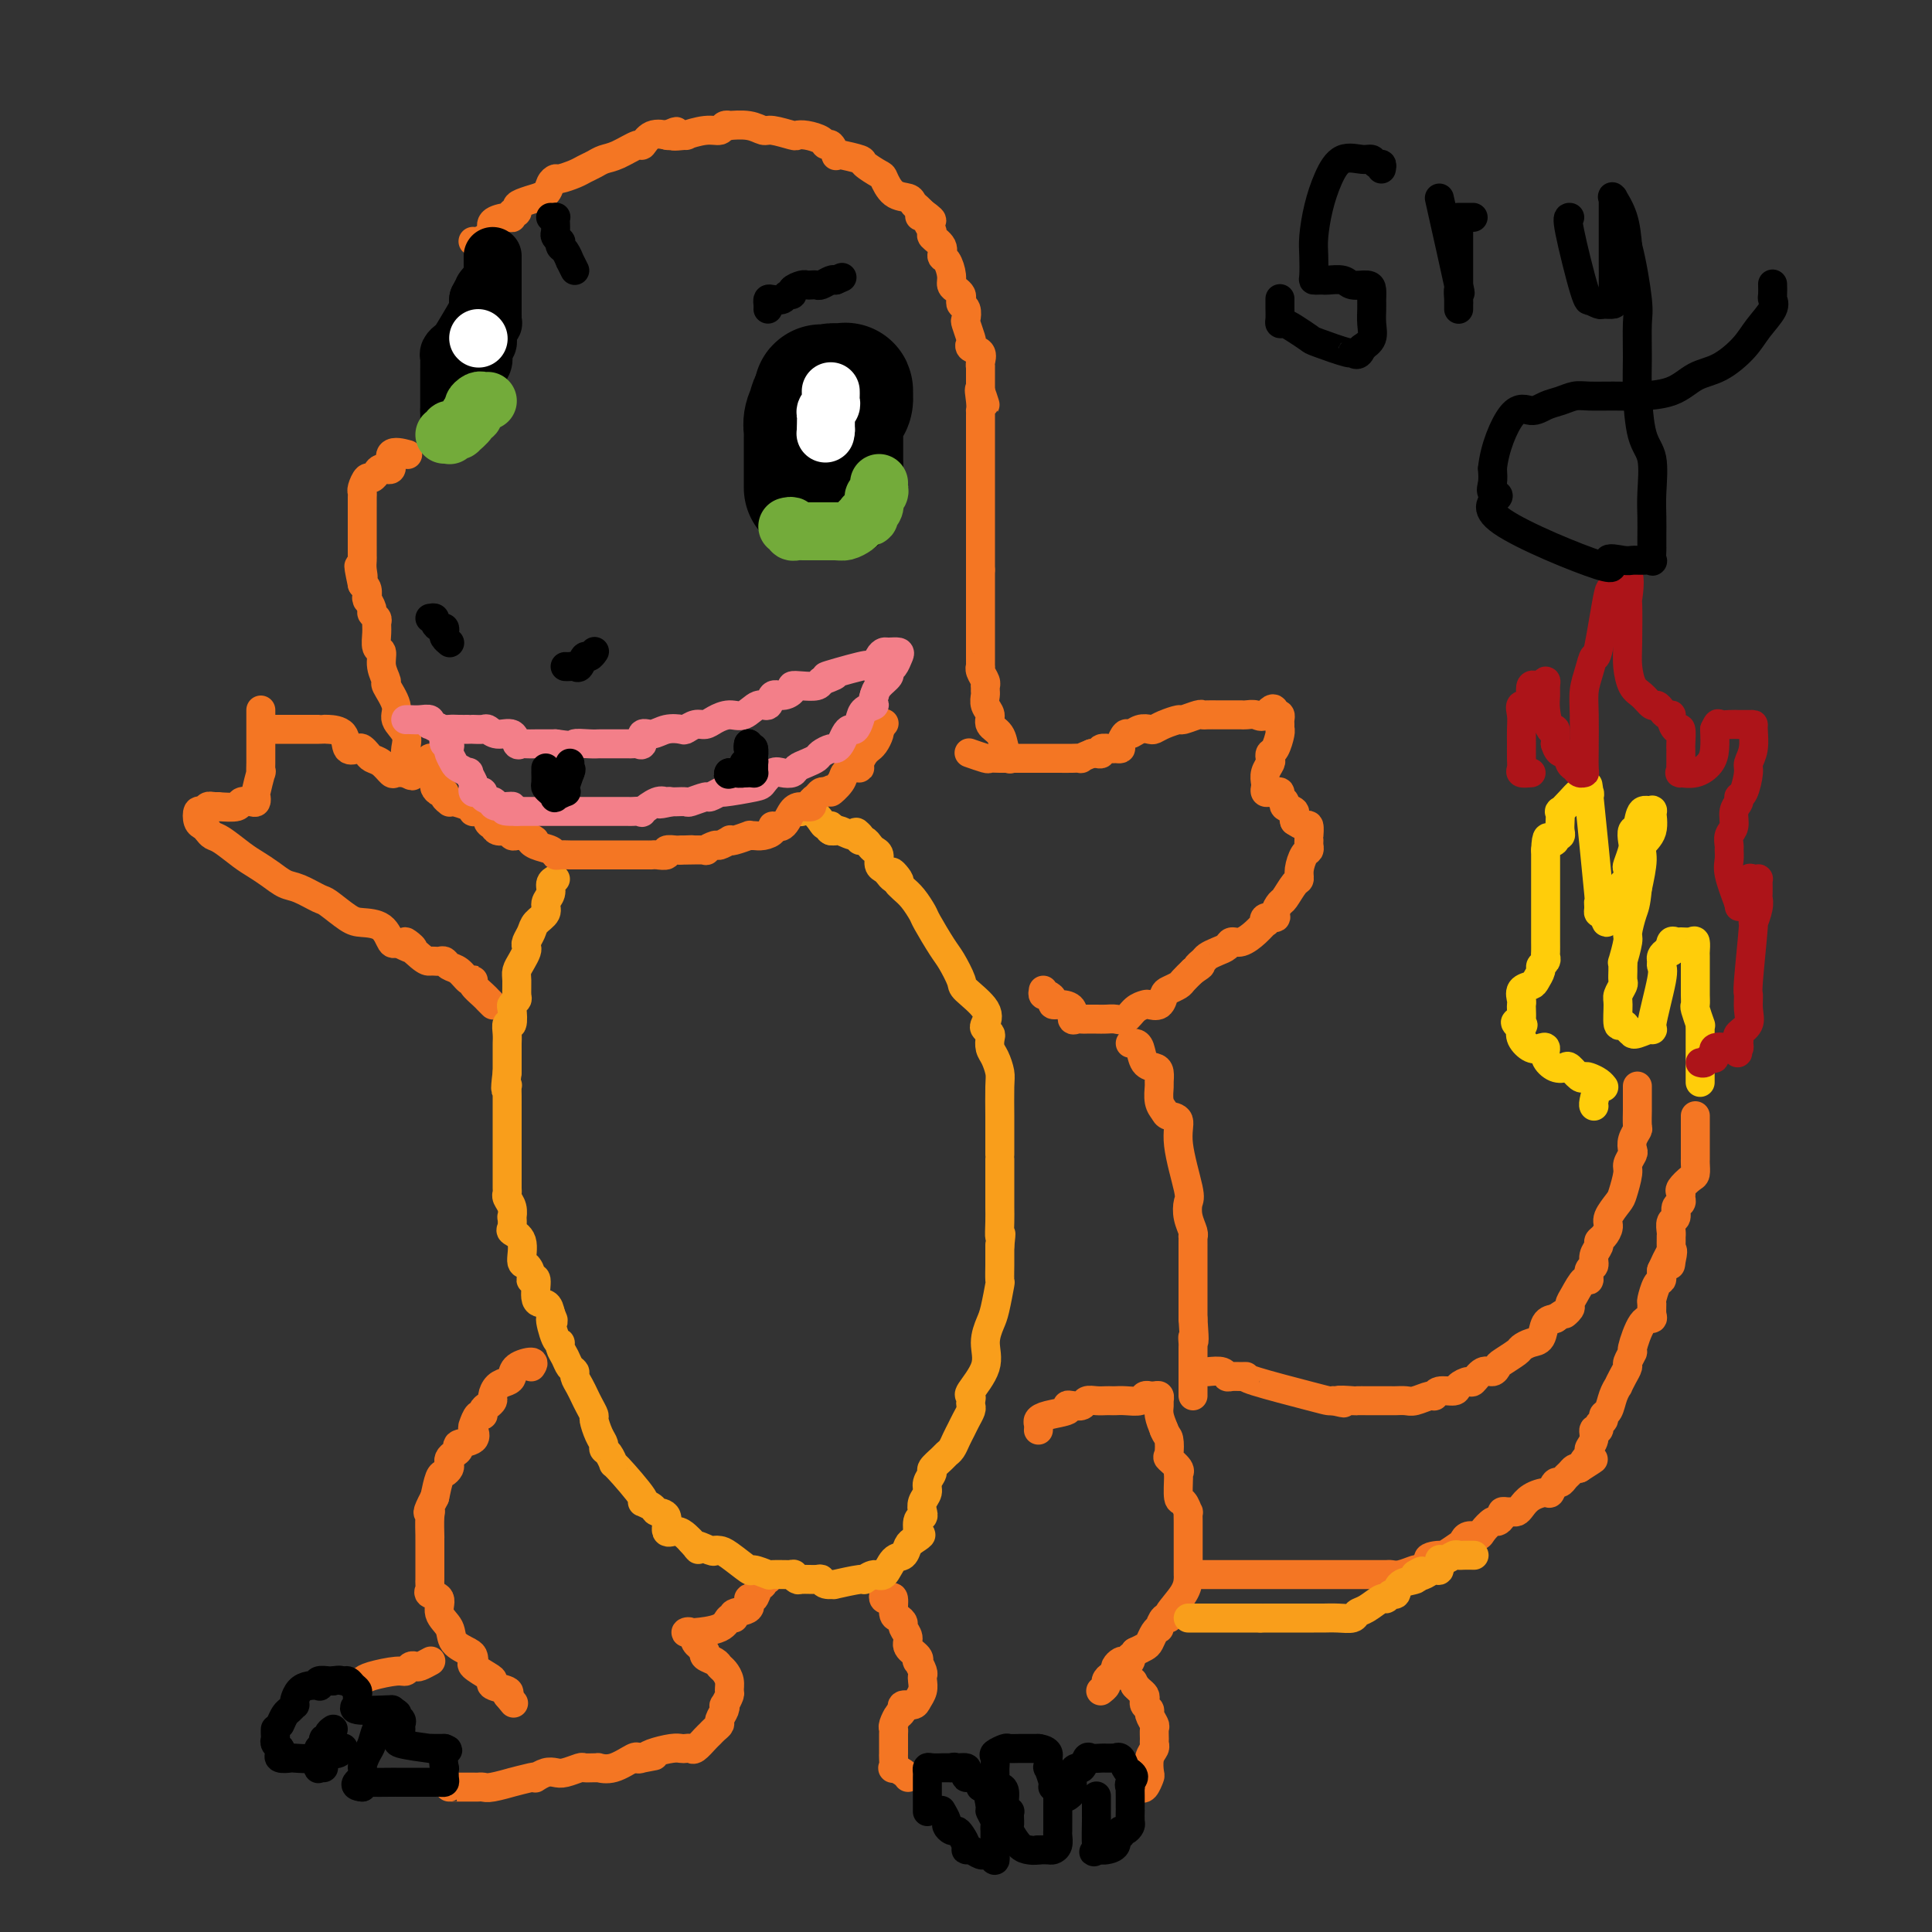 <svg viewBox='0 0 400 400' version='1.1' xmlns='http://www.w3.org/2000/svg' xmlns:xlink='http://www.w3.org/1999/xlink'><rect x="0" y="0" width="400" height="400" fill="#333333" stroke="none"/><g fill='none' stroke='#F47623' stroke-width='6' stroke-linecap='round' stroke-linejoin='round'><path d='M57,151c0.332,-0.000 0.663,-0.000 1,0c0.337,0.000 0.678,0.000 1,0c0.322,-0.000 0.623,-0.000 1,0c0.377,0.000 0.830,0.001 2,0c1.170,-0.001 3.058,-0.003 4,0c0.942,0.003 0.939,0.011 1,0c0.061,-0.011 0.187,-0.042 1,0c0.813,0.042 2.312,0.158 3,1c0.688,0.842 0.565,2.411 1,3c0.435,0.589 1.429,0.198 2,0c0.571,-0.198 0.720,-0.203 1,0c0.280,0.203 0.690,0.615 1,1c0.310,0.385 0.521,0.744 1,1c0.479,0.256 1.225,0.408 2,1c0.775,0.592 1.579,1.623 2,2c0.421,0.377 0.460,0.102 1,0c0.540,-0.102 1.583,-0.029 2,0c0.417,0.029 0.209,0.015 0,0'/><path d='M84,160c2.193,1.238 1.175,0.332 1,0c-0.175,-0.332 0.491,-0.089 1,0c0.509,0.089 0.860,0.026 1,0c0.140,-0.026 0.070,-0.013 0,0'/><path d='M54,147c0.000,0.330 0.000,0.660 0,1c-0.000,0.340 -0.000,0.689 0,1c0.000,0.311 0.000,0.584 0,1c-0.000,0.416 -0.000,0.977 0,2c0.000,1.023 0.000,2.510 0,3c-0.000,0.490 -0.000,-0.018 0,0c0.000,0.018 0.001,0.561 0,1c-0.001,0.439 -0.004,0.773 0,1c0.004,0.227 0.015,0.347 0,1c-0.015,0.653 -0.056,1.839 0,2c0.056,0.161 0.209,-0.703 0,0c-0.209,0.703 -0.781,2.972 -1,4c-0.219,1.028 -0.084,0.815 0,1c0.084,0.185 0.116,0.768 0,1c-0.116,0.232 -0.382,0.114 -1,0c-0.618,-0.114 -1.590,-0.223 -2,0c-0.410,0.223 -0.260,0.778 -1,1c-0.740,0.222 -2.370,0.111 -4,0'/><path d='M45,167c-1.477,0.459 -1.170,0.107 -1,0c0.170,-0.107 0.202,0.031 0,0c-0.202,-0.031 -0.640,-0.230 -1,0c-0.360,0.230 -0.643,0.887 -1,1c-0.357,0.113 -0.786,-0.320 -1,0c-0.214,0.320 -0.211,1.393 0,2c0.211,0.607 0.629,0.747 1,1c0.371,0.253 0.693,0.620 1,1c0.307,0.380 0.599,0.773 1,1c0.401,0.227 0.912,0.288 2,1c1.088,0.712 2.754,2.073 4,3c1.246,0.927 2.071,1.418 3,2c0.929,0.582 1.962,1.253 3,2c1.038,0.747 2.081,1.570 3,2c0.919,0.430 1.714,0.469 3,1c1.286,0.531 3.062,1.555 4,2c0.938,0.445 1.039,0.313 2,1c0.961,0.687 2.782,2.195 4,3c1.218,0.805 1.832,0.906 3,1c1.168,0.094 2.892,0.179 4,1c1.108,0.821 1.602,2.377 2,3c0.398,0.623 0.699,0.311 1,0'/><path d='M82,195c6.179,3.238 2.625,0.332 2,0c-0.625,-0.332 1.678,1.910 3,3c1.322,1.090 1.663,1.027 2,1c0.337,-0.027 0.670,-0.020 1,0c0.330,0.020 0.655,0.051 1,0c0.345,-0.051 0.709,-0.185 1,0c0.291,0.185 0.509,0.690 1,1c0.491,0.310 1.254,0.425 2,1c0.746,0.575 1.475,1.611 2,2c0.525,0.389 0.847,0.131 1,0c0.153,-0.131 0.136,-0.137 0,0c-0.136,0.137 -0.390,0.415 0,1c0.390,0.585 1.424,1.476 2,2c0.576,0.524 0.694,0.679 1,1c0.306,0.321 0.802,0.806 1,1c0.198,0.194 0.099,0.097 0,0'/><path d='M110,283c0.314,-0.482 0.628,-0.964 0,-1c-0.628,-0.036 -2.197,0.375 -3,1c-0.803,0.625 -0.841,1.463 -1,2c-0.159,0.537 -0.437,0.774 -1,1c-0.563,0.226 -1.409,0.441 -2,1c-0.591,0.559 -0.928,1.460 -1,2c-0.072,0.540 0.122,0.717 0,1c-0.122,0.283 -0.558,0.671 -1,1c-0.442,0.329 -0.890,0.598 -1,1c-0.110,0.402 0.117,0.938 0,1c-0.117,0.062 -0.579,-0.348 -1,0c-0.421,0.348 -0.802,1.455 -1,2c-0.198,0.545 -0.214,0.527 0,1c0.214,0.473 0.656,1.436 0,2c-0.656,0.564 -2.411,0.728 -3,1c-0.589,0.272 -0.014,0.650 0,1c0.014,0.350 -0.535,0.672 -1,1c-0.465,0.328 -0.845,0.663 -1,1c-0.155,0.337 -0.083,0.676 0,1c0.083,0.324 0.177,0.633 0,1c-0.177,0.367 -0.625,0.791 -1,1c-0.375,0.209 -0.679,0.203 -1,1c-0.321,0.797 -0.661,2.399 -1,4'/><path d='M90,310c-2.083,3.933 -1.290,3.266 -1,3c0.290,-0.266 0.078,-0.132 0,1c-0.078,1.132 -0.021,3.262 0,4c0.021,0.738 0.006,0.085 0,0c-0.006,-0.085 -0.002,0.397 0,1c0.002,0.603 0.000,1.327 0,2c-0.000,0.673 -0.000,1.293 0,2c0.000,0.707 0.001,1.499 0,2c-0.001,0.501 -0.002,0.712 0,1c0.002,0.288 0.009,0.653 0,1c-0.009,0.347 -0.032,0.676 0,1c0.032,0.324 0.121,0.642 0,1c-0.121,0.358 -0.452,0.757 0,1c0.452,0.243 1.687,0.331 2,1c0.313,0.669 -0.294,1.919 0,3c0.294,1.081 1.491,1.992 2,3c0.509,1.008 0.330,2.115 1,3c0.670,0.885 2.190,1.550 3,2c0.810,0.450 0.911,0.684 1,1c0.089,0.316 0.164,0.715 0,1c-0.164,0.285 -0.569,0.458 0,1c0.569,0.542 2.111,1.455 3,2c0.889,0.545 1.125,0.723 1,1c-0.125,0.277 -0.611,0.651 0,1c0.611,0.349 2.317,0.671 3,1c0.683,0.329 0.341,0.664 0,1'/><path d='M105,351c2.333,2.833 1.167,1.417 0,0'/><path d='M75,348c0.334,-0.301 0.667,-0.603 2,-1c1.333,-0.397 3.665,-0.890 5,-1c1.335,-0.110 1.671,0.163 2,0c0.329,-0.163 0.649,-0.762 1,-1c0.351,-0.238 0.733,-0.115 1,0c0.267,0.115 0.418,0.223 1,0c0.582,-0.223 1.595,-0.778 2,-1c0.405,-0.222 0.203,-0.111 0,0'/><path d='M93,370c-0.006,0.001 -0.013,0.001 1,0c1.013,-0.001 3.044,-0.004 4,0c0.956,0.004 0.837,0.016 1,0c0.163,-0.016 0.608,-0.061 1,0c0.392,0.061 0.732,0.226 2,0c1.268,-0.226 3.462,-0.844 4,-1c0.538,-0.156 -0.582,0.151 0,0c0.582,-0.151 2.866,-0.759 4,-1c1.134,-0.241 1.117,-0.116 1,0c-0.117,0.116 -0.336,0.224 0,0c0.336,-0.224 1.227,-0.778 2,-1c0.773,-0.222 1.429,-0.112 2,0c0.571,0.112 1.057,0.226 2,0c0.943,-0.226 2.342,-0.793 3,-1c0.658,-0.207 0.576,-0.053 1,0c0.424,0.053 1.353,0.007 2,0c0.647,-0.007 1.010,0.026 1,0c-0.010,-0.026 -0.395,-0.110 0,0c0.395,0.110 1.568,0.414 3,0c1.432,-0.414 3.123,-1.547 4,-2c0.877,-0.453 0.938,-0.227 1,0'/><path d='M132,364c6.277,-0.940 2.470,-0.290 1,0c-1.470,0.290 -0.601,0.222 0,0c0.601,-0.222 0.935,-0.596 2,-1c1.065,-0.404 2.862,-0.839 4,-1c1.138,-0.161 1.618,-0.050 2,0c0.382,0.050 0.666,0.039 1,0c0.334,-0.039 0.719,-0.104 1,0c0.281,0.104 0.457,0.379 1,0c0.543,-0.379 1.451,-1.410 2,-2c0.549,-0.590 0.739,-0.739 1,-1c0.261,-0.261 0.592,-0.635 1,-1c0.408,-0.365 0.893,-0.723 1,-1c0.107,-0.277 -0.164,-0.473 0,-1c0.164,-0.527 0.762,-1.383 1,-2c0.238,-0.617 0.117,-0.994 0,-1c-0.117,-0.006 -0.230,0.360 0,0c0.230,-0.360 0.805,-1.444 1,-2c0.195,-0.556 0.012,-0.583 0,-1c-0.012,-0.417 0.147,-1.225 0,-2c-0.147,-0.775 -0.600,-1.517 -1,-2c-0.400,-0.483 -0.746,-0.707 -1,-1c-0.254,-0.293 -0.414,-0.656 -1,-1c-0.586,-0.344 -1.596,-0.670 -2,-1c-0.404,-0.330 -0.202,-0.665 0,-1'/><path d='M146,342c-1.187,-1.260 -1.653,-1.409 -2,-2c-0.347,-0.591 -0.573,-1.624 -1,-2c-0.427,-0.376 -1.054,-0.094 -1,0c0.054,0.094 0.790,0.002 1,0c0.210,-0.002 -0.104,0.087 1,0c1.104,-0.087 3.628,-0.351 5,-1c1.372,-0.649 1.593,-1.685 2,-2c0.407,-0.315 1.002,0.089 1,0c-0.002,-0.089 -0.600,-0.672 0,-1c0.600,-0.328 2.400,-0.402 3,-1c0.600,-0.598 0.002,-1.719 0,-2c-0.002,-0.281 0.592,0.279 1,0c0.408,-0.279 0.632,-1.395 1,-2c0.368,-0.605 0.882,-0.698 1,-1c0.118,-0.302 -0.161,-0.812 0,-1c0.161,-0.188 0.760,-0.054 1,0c0.240,0.054 0.120,0.027 0,0'/><path d='M183,330c-0.081,0.400 -0.163,0.800 0,1c0.163,0.200 0.569,0.200 1,0c0.431,-0.200 0.885,-0.602 1,0c0.115,0.602 -0.108,2.206 0,3c0.108,0.794 0.549,0.779 1,1c0.451,0.221 0.913,0.678 1,1c0.087,0.322 -0.201,0.507 0,1c0.201,0.493 0.890,1.293 1,2c0.110,0.707 -0.359,1.320 0,2c0.359,0.680 1.546,1.425 2,2c0.454,0.575 0.174,0.979 0,1c-0.174,0.021 -0.242,-0.342 0,0c0.242,0.342 0.794,1.391 1,2c0.206,0.609 0.068,0.780 0,1c-0.068,0.220 -0.064,0.489 0,1c0.064,0.511 0.188,1.264 0,2c-0.188,0.736 -0.690,1.455 -1,2c-0.310,0.545 -0.430,0.916 -1,1c-0.570,0.084 -1.592,-0.119 -2,0c-0.408,0.119 -0.204,0.559 0,1'/><path d='M187,354c-0.785,1.357 -0.746,0.748 -1,1c-0.254,0.252 -0.800,1.364 -1,2c-0.200,0.636 -0.054,0.797 0,1c0.054,0.203 0.014,0.450 0,1c-0.014,0.550 -0.004,1.403 0,2c0.004,0.597 0.002,0.938 0,1c-0.002,0.062 -0.002,-0.156 0,0c0.002,0.156 0.007,0.686 0,1c-0.007,0.314 -0.026,0.414 0,1c0.026,0.586 0.098,1.660 0,2c-0.098,0.340 -0.367,-0.053 0,0c0.367,0.053 1.368,0.553 2,1c0.632,0.447 0.895,0.842 1,1c0.105,0.158 0.053,0.079 0,0'/><path d='M236,370c0.312,0.217 0.623,0.433 1,0c0.377,-0.433 0.819,-1.517 1,-2c0.181,-0.483 0.101,-0.366 0,-1c-0.101,-0.634 -0.224,-2.019 0,-3c0.224,-0.981 0.793,-1.557 1,-2c0.207,-0.443 0.051,-0.752 0,-1c-0.051,-0.248 0.001,-0.433 0,-1c-0.001,-0.567 -0.057,-1.514 0,-2c0.057,-0.486 0.225,-0.511 0,-1c-0.225,-0.489 -0.844,-1.440 -1,-2c-0.156,-0.560 0.152,-0.727 0,-1c-0.152,-0.273 -0.762,-0.651 -1,-1c-0.238,-0.349 -0.102,-0.668 0,-1c0.102,-0.332 0.171,-0.677 0,-1c-0.171,-0.323 -0.582,-0.623 -1,-1c-0.418,-0.377 -0.843,-0.832 -1,-1c-0.157,-0.168 -0.045,-0.048 0,0c0.045,0.048 0.022,0.024 0,0'/><path d='M235,349c-0.667,-1.500 -0.333,-0.750 0,0'/><path d='M215,296c-0.007,0.089 -0.015,0.179 0,0c0.015,-0.179 0.052,-0.626 0,-1c-0.052,-0.374 -0.194,-0.675 0,-1c0.194,-0.325 0.724,-0.675 2,-1c1.276,-0.325 3.297,-0.627 4,-1c0.703,-0.373 0.089,-0.818 0,-1c-0.089,-0.182 0.347,-0.101 1,0c0.653,0.101 1.523,0.223 2,0c0.477,-0.223 0.561,-0.792 1,-1c0.439,-0.208 1.233,-0.056 2,0c0.767,0.056 1.509,0.016 2,0c0.491,-0.016 0.733,-0.008 1,0c0.267,0.008 0.559,0.016 1,0c0.441,-0.016 1.032,-0.057 2,0c0.968,0.057 2.315,0.212 3,0c0.685,-0.212 0.709,-0.790 1,-1c0.291,-0.210 0.848,-0.053 1,0c0.152,0.053 -0.103,0.003 0,0c0.103,-0.003 0.563,0.043 1,0c0.437,-0.043 0.852,-0.175 1,0c0.148,0.175 0.029,0.655 0,1c-0.029,0.345 0.031,0.554 0,1c-0.031,0.446 -0.152,1.127 0,2c0.152,0.873 0.576,1.936 1,3'/><path d='M241,296c0.527,1.363 0.845,1.269 1,2c0.155,0.731 0.147,2.287 0,3c-0.147,0.713 -0.432,0.584 0,1c0.432,0.416 1.583,1.377 2,2c0.417,0.623 0.101,0.907 0,1c-0.101,0.093 0.011,-0.005 0,1c-0.011,1.005 -0.147,3.111 0,4c0.147,0.889 0.575,0.560 1,1c0.425,0.440 0.846,1.651 1,2c0.154,0.349 0.041,-0.162 0,0c-0.041,0.162 -0.011,0.998 0,2c0.011,1.002 0.003,2.170 0,3c-0.003,0.830 -0.001,1.322 0,2c0.001,0.678 0.000,1.542 0,2c-0.000,0.458 -0.001,0.508 0,1c0.001,0.492 0.003,1.424 0,2c-0.003,0.576 -0.010,0.796 0,1c0.010,0.204 0.039,0.392 0,1c-0.039,0.608 -0.144,1.635 -1,3c-0.856,1.365 -2.463,3.069 -3,4c-0.537,0.931 -0.003,1.089 0,1c0.003,-0.089 -0.524,-0.423 -1,0c-0.476,0.423 -0.900,1.605 -1,2c-0.100,0.395 0.125,0.004 0,0c-0.125,-0.004 -0.601,0.380 -1,1c-0.399,0.620 -0.723,1.474 -1,2c-0.277,0.526 -0.508,0.722 -1,1c-0.492,0.278 -1.246,0.639 -2,1'/><path d='M235,342c-1.941,2.797 -1.294,1.288 -1,1c0.294,-0.288 0.236,0.643 0,1c-0.236,0.357 -0.651,0.138 -1,0c-0.349,-0.138 -0.632,-0.195 -1,0c-0.368,0.195 -0.821,0.644 -1,1c-0.179,0.356 -0.086,0.620 0,1c0.086,0.380 0.163,0.876 0,1c-0.163,0.124 -0.566,-0.124 -1,0c-0.434,0.124 -0.900,0.621 -1,1c-0.100,0.379 0.165,0.641 0,1c-0.165,0.359 -0.762,0.817 -1,1c-0.238,0.183 -0.119,0.092 0,0'/><path d='M234,216c0.326,-0.029 0.651,-0.059 1,0c0.349,0.059 0.720,0.205 1,1c0.280,0.795 0.467,2.239 1,3c0.533,0.761 1.410,0.840 2,1c0.590,0.160 0.894,0.399 1,1c0.106,0.601 0.016,1.562 0,2c-0.016,0.438 0.042,0.353 0,1c-0.042,0.647 -0.185,2.026 0,3c0.185,0.974 0.698,1.543 1,2c0.302,0.457 0.393,0.804 1,1c0.607,0.196 1.731,0.243 2,1c0.269,0.757 -0.316,2.223 0,5c0.316,2.777 1.535,6.864 2,9c0.465,2.136 0.177,2.322 0,3c-0.177,0.678 -0.244,1.847 0,3c0.244,1.153 0.797,2.290 1,3c0.203,0.710 0.054,0.993 0,1c-0.054,0.007 -0.015,-0.261 0,0c0.015,0.261 0.004,1.052 0,2c-0.004,0.948 -0.001,2.052 0,3c0.001,0.948 0.000,1.739 0,3c-0.000,1.261 -0.000,2.993 0,4c0.000,1.007 0.000,1.288 0,2c-0.000,0.712 -0.000,1.856 0,3'/><path d='M247,273c0.464,6.424 0.124,4.484 0,4c-0.124,-0.484 -0.033,0.489 0,1c0.033,0.511 0.009,0.561 0,1c-0.009,0.439 -0.002,1.266 0,2c0.002,0.734 0.001,1.376 0,2c-0.001,0.624 -0.000,1.229 0,2c0.000,0.771 0.000,1.709 0,2c-0.000,0.291 -0.000,-0.066 0,0c0.000,0.066 0.000,0.556 0,1c-0.000,0.444 -0.000,0.841 0,1c0.000,0.159 0.000,0.079 0,0'/><path d='M216,205c-0.080,0.445 -0.159,0.889 0,1c0.159,0.111 0.558,-0.112 1,0c0.442,0.112 0.927,0.559 1,1c0.073,0.441 -0.265,0.874 0,1c0.265,0.126 1.132,-0.057 2,0c0.868,0.057 1.737,0.355 2,1c0.263,0.645 -0.081,1.637 0,2c0.081,0.363 0.588,0.097 1,0c0.412,-0.097 0.729,-0.027 1,0c0.271,0.027 0.495,0.009 1,0c0.505,-0.009 1.290,-0.009 2,0c0.710,0.009 1.346,0.027 2,0c0.654,-0.027 1.326,-0.099 2,0c0.674,0.099 1.350,0.368 2,0c0.650,-0.368 1.274,-1.373 2,-2c0.726,-0.627 1.556,-0.875 2,-1c0.444,-0.125 0.504,-0.128 1,0c0.496,0.128 1.427,0.386 2,0c0.573,-0.386 0.786,-1.416 1,-2c0.214,-0.584 0.428,-0.724 1,-1c0.572,-0.276 1.500,-0.690 2,-1c0.500,-0.310 0.571,-0.517 1,-1c0.429,-0.483 1.214,-1.241 2,-2'/><path d='M247,201c2.651,-1.726 1.277,-1.039 1,-1c-0.277,0.039 0.541,-0.568 1,-1c0.459,-0.432 0.559,-0.689 1,-1c0.441,-0.311 1.224,-0.677 2,-1c0.776,-0.323 1.546,-0.602 2,-1c0.454,-0.398 0.591,-0.915 1,-1c0.409,-0.085 1.088,0.260 2,0c0.912,-0.260 2.056,-1.127 3,-2c0.944,-0.873 1.688,-1.752 2,-2c0.312,-0.248 0.192,0.137 0,0c-0.192,-0.137 -0.456,-0.794 0,-1c0.456,-0.206 1.631,0.039 2,0c0.369,-0.039 -0.069,-0.363 0,-1c0.069,-0.637 0.645,-1.587 1,-2c0.355,-0.413 0.490,-0.289 1,-1c0.510,-0.711 1.394,-2.256 2,-3c0.606,-0.744 0.933,-0.686 1,-1c0.067,-0.314 -0.126,-1.001 0,-2c0.126,-0.999 0.570,-2.310 1,-3c0.430,-0.690 0.847,-0.757 1,-1c0.153,-0.243 0.042,-0.661 0,-1c-0.042,-0.339 -0.013,-0.598 0,-1c0.013,-0.402 0.012,-0.948 0,-1c-0.012,-0.052 -0.034,0.388 0,0c0.034,-0.388 0.125,-1.604 0,-2c-0.125,-0.396 -0.464,0.030 -1,0c-0.536,-0.030 -1.268,-0.515 -2,-1'/><path d='M268,170c-0.338,-1.024 0.317,-1.585 0,-2c-0.317,-0.415 -1.605,-0.686 -2,-1c-0.395,-0.314 0.102,-0.673 0,-1c-0.102,-0.327 -0.801,-0.623 -1,-1c-0.199,-0.377 0.104,-0.836 0,-1c-0.104,-0.164 -0.616,-0.032 -1,0c-0.384,0.032 -0.640,-0.036 -1,0c-0.360,0.036 -0.825,0.175 -1,0c-0.175,-0.175 -0.061,-0.662 0,-1c0.061,-0.338 0.068,-0.525 0,-1c-0.068,-0.475 -0.212,-1.239 0,-2c0.212,-0.761 0.778,-1.521 1,-2c0.222,-0.479 0.098,-0.679 0,-1c-0.098,-0.321 -0.170,-0.765 0,-1c0.170,-0.235 0.581,-0.262 1,-1c0.419,-0.738 0.844,-2.186 1,-3c0.156,-0.814 0.043,-0.992 0,-1c-0.043,-0.008 -0.014,0.155 0,0c0.014,-0.155 0.014,-0.629 0,-1c-0.014,-0.371 -0.042,-0.638 0,-1c0.042,-0.362 0.155,-0.818 0,-1c-0.155,-0.182 -0.577,-0.091 -1,0'/><path d='M264,148c-0.051,-2.475 -1.180,-0.663 -2,0c-0.820,0.663 -1.333,0.178 -2,0c-0.667,-0.178 -1.488,-0.048 -2,0c-0.512,0.048 -0.715,0.013 -1,0c-0.285,-0.013 -0.653,-0.003 -1,0c-0.347,0.003 -0.674,0.001 -1,0c-0.326,-0.001 -0.651,0.000 -1,0c-0.349,-0.000 -0.721,-0.001 -1,0c-0.279,0.001 -0.464,0.004 -1,0c-0.536,-0.004 -1.423,-0.016 -2,0c-0.577,0.016 -0.844,0.060 -1,0c-0.156,-0.060 -0.203,-0.223 -1,0c-0.797,0.223 -2.345,0.830 -3,1c-0.655,0.170 -0.416,-0.099 -1,0c-0.584,0.099 -1.992,0.567 -3,1c-1.008,0.433 -1.618,0.832 -2,1c-0.382,0.168 -0.537,0.104 -1,0c-0.463,-0.104 -1.233,-0.248 -2,0c-0.767,0.248 -1.529,0.890 -2,1c-0.471,0.110 -0.650,-0.310 -1,0c-0.350,0.310 -0.872,1.350 -1,2c-0.128,0.650 0.138,0.910 0,1c-0.138,0.090 -0.681,0.010 -1,0c-0.319,-0.010 -0.414,0.050 -1,0c-0.586,-0.050 -1.662,-0.209 -2,0c-0.338,0.209 0.063,0.787 0,1c-0.063,0.213 -0.589,0.061 -1,0c-0.411,-0.061 -0.705,-0.030 -1,0'/><path d='M226,156c-3.303,1.309 -2.062,1.083 -2,1c0.062,-0.083 -1.055,-0.022 -2,0c-0.945,0.022 -1.719,0.006 -3,0c-1.281,-0.006 -3.068,-0.002 -4,0c-0.932,0.002 -1.007,0.001 -2,0c-0.993,-0.001 -2.904,-0.004 -4,0c-1.096,0.004 -1.377,0.015 -2,0c-0.623,-0.015 -1.590,-0.056 -2,0c-0.410,0.056 -0.264,0.207 -1,0c-0.736,-0.207 -2.353,-0.774 -3,-1c-0.647,-0.226 -0.323,-0.113 0,0'/><path d='M84,160c-0.005,-0.238 -0.009,-0.476 0,-1c0.009,-0.524 0.033,-1.335 0,-2c-0.033,-0.665 -0.122,-1.184 0,-2c0.122,-0.816 0.454,-1.929 0,-3c-0.454,-1.071 -1.695,-2.099 -2,-3c-0.305,-0.901 0.326,-1.674 0,-3c-0.326,-1.326 -1.608,-3.204 -2,-4c-0.392,-0.796 0.105,-0.510 0,-1c-0.105,-0.490 -0.813,-1.756 -1,-3c-0.187,-1.244 0.147,-2.466 0,-3c-0.147,-0.534 -0.776,-0.381 -1,-1c-0.224,-0.619 -0.045,-2.010 0,-3c0.045,-0.990 -0.044,-1.579 0,-2c0.044,-0.421 0.222,-0.674 0,-1c-0.222,-0.326 -0.844,-0.727 -1,-1c-0.156,-0.273 0.155,-0.420 0,-1c-0.155,-0.580 -0.776,-1.595 -1,-2c-0.224,-0.405 -0.050,-0.201 0,0c0.050,0.201 -0.025,0.400 0,0c0.025,-0.400 0.150,-1.400 0,-2c-0.150,-0.600 -0.575,-0.800 -1,-1'/><path d='M75,121c-1.392,-6.455 -0.373,-3.093 0,-2c0.373,1.093 0.100,-0.085 0,-1c-0.100,-0.915 -0.027,-1.568 0,-2c0.027,-0.432 0.007,-0.643 0,-1c-0.007,-0.357 -0.002,-0.859 0,-2c0.002,-1.141 0.001,-2.922 0,-4c-0.001,-1.078 -0.001,-1.453 0,-2c0.001,-0.547 0.003,-1.265 0,-2c-0.003,-0.735 -0.012,-1.488 0,-2c0.012,-0.512 0.046,-0.782 0,-1c-0.046,-0.218 -0.170,-0.383 0,-1c0.170,-0.617 0.636,-1.687 1,-2c0.364,-0.313 0.628,0.129 1,0c0.372,-0.129 0.853,-0.831 1,-1c0.147,-0.169 -0.041,0.193 0,0c0.041,-0.193 0.309,-0.941 1,-1c0.691,-0.059 1.804,0.572 2,0c0.196,-0.572 -0.524,-2.346 0,-3c0.524,-0.654 2.293,-0.187 3,0c0.707,0.187 0.354,0.093 0,0'/><path d='M98,50c-0.062,-0.026 -0.125,-0.052 0,0c0.125,0.052 0.436,0.182 1,0c0.564,-0.182 1.381,-0.675 2,-1c0.619,-0.325 1.041,-0.484 1,-1c-0.041,-0.516 -0.543,-1.391 0,-2c0.543,-0.609 2.131,-0.951 3,-1c0.869,-0.049 1.018,0.194 1,0c-0.018,-0.194 -0.203,-0.827 0,-1c0.203,-0.173 0.795,0.112 1,0c0.205,-0.112 0.023,-0.620 0,-1c-0.023,-0.380 0.112,-0.630 1,-1c0.888,-0.370 2.529,-0.860 3,-1c0.471,-0.140 -0.226,0.068 0,0c0.226,-0.068 1.377,-0.414 2,-1c0.623,-0.586 0.719,-1.414 1,-2c0.281,-0.586 0.747,-0.930 1,-1c0.253,-0.070 0.294,0.136 1,0c0.706,-0.136 2.077,-0.612 3,-1c0.923,-0.388 1.396,-0.686 2,-1c0.604,-0.314 1.337,-0.642 2,-1c0.663,-0.358 1.254,-0.744 2,-1c0.746,-0.256 1.647,-0.380 3,-1c1.353,-0.620 3.158,-1.735 4,-2c0.842,-0.265 0.721,0.321 1,0c0.279,-0.321 0.960,-1.548 2,-2c1.040,-0.452 2.440,-0.129 3,0c0.560,0.129 0.280,0.065 0,0'/><path d='M138,28c3.743,-1.542 1.101,-0.398 1,0c-0.101,0.398 2.340,0.050 3,0c0.660,-0.050 -0.459,0.197 0,0c0.459,-0.197 2.498,-0.837 4,-1c1.502,-0.163 2.467,0.151 3,0c0.533,-0.151 0.633,-0.769 1,-1c0.367,-0.231 1.002,-0.077 1,0c-0.002,0.077 -0.641,0.077 0,0c0.641,-0.077 2.563,-0.231 4,0c1.437,0.231 2.390,0.846 3,1c0.610,0.154 0.878,-0.152 2,0c1.122,0.152 3.099,0.763 4,1c0.901,0.237 0.728,0.100 1,0c0.272,-0.100 0.991,-0.163 2,0c1.009,0.163 2.309,0.552 3,1c0.691,0.448 0.773,0.956 1,1c0.227,0.044 0.597,-0.377 1,0c0.403,0.377 0.837,1.553 1,2c0.163,0.447 0.054,0.166 0,0c-0.054,-0.166 -0.054,-0.215 1,0c1.054,0.215 3.163,0.695 4,1c0.837,0.305 0.403,0.435 1,1c0.597,0.565 2.226,1.566 3,2c0.774,0.434 0.694,0.301 1,1c0.306,0.699 0.999,2.229 2,3c1.001,0.771 2.309,0.784 3,1c0.691,0.216 0.763,0.635 1,1c0.237,0.365 0.639,0.676 1,1c0.361,0.324 0.680,0.662 1,1'/><path d='M191,44c3.730,2.699 1.056,1.448 0,1c-1.056,-0.448 -0.495,-0.093 0,0c0.495,0.093 0.925,-0.074 1,0c0.075,0.074 -0.205,0.391 0,1c0.205,0.609 0.895,1.509 1,2c0.105,0.491 -0.374,0.572 0,1c0.374,0.428 1.602,1.204 2,2c0.398,0.796 -0.034,1.614 0,2c0.034,0.386 0.535,0.341 1,1c0.465,0.659 0.895,2.022 1,3c0.105,0.978 -0.117,1.572 0,2c0.117,0.428 0.571,0.691 1,1c0.429,0.309 0.833,0.664 1,1c0.167,0.336 0.096,0.651 0,1c-0.096,0.349 -0.218,0.731 0,1c0.218,0.269 0.777,0.425 1,1c0.223,0.575 0.110,1.569 0,2c-0.110,0.431 -0.218,0.300 0,1c0.218,0.700 0.762,2.233 1,3c0.238,0.767 0.169,0.770 0,1c-0.169,0.230 -0.438,0.687 0,1c0.438,0.313 1.581,0.481 2,1c0.419,0.519 0.112,1.388 0,2c-0.112,0.612 -0.030,0.968 0,1c0.030,0.032 0.008,-0.261 0,0c-0.008,0.261 -0.002,1.074 0,2c0.002,0.926 0.001,1.963 0,3'/><path d='M203,81c1.856,5.636 0.497,1.226 0,0c-0.497,-1.226 -0.133,0.731 0,2c0.133,1.269 0.036,1.850 0,2c-0.036,0.150 -0.010,-0.132 0,0c0.010,0.132 0.003,0.679 0,1c-0.003,0.321 -0.001,0.415 0,1c0.001,0.585 0.000,1.661 0,2c-0.000,0.339 -0.000,-0.060 0,0c0.000,0.060 0.000,0.577 0,1c-0.000,0.423 -0.000,0.752 0,1c0.000,0.248 0.000,0.416 0,1c-0.000,0.584 -0.000,1.584 0,2c0.000,0.416 0.000,0.248 0,1c-0.000,0.752 -0.000,2.425 0,3c0.000,0.575 0.000,0.053 0,0c-0.000,-0.053 -0.000,0.362 0,1c0.000,0.638 0.000,1.497 0,2c-0.000,0.503 -0.000,0.649 0,1c0.000,0.351 0.000,0.906 0,1c-0.000,0.094 -0.000,-0.273 0,0c0.000,0.273 0.000,1.187 0,2c-0.000,0.813 -0.000,1.527 0,2c0.000,0.473 0.000,0.706 0,1c-0.000,0.294 -0.000,0.650 0,1c0.000,0.350 -0.000,0.696 0,1c0.000,0.304 -0.000,0.568 0,1c0.000,0.432 -0.000,1.033 0,2c0.000,0.967 -0.000,2.299 0,3c0.000,0.701 -0.000,0.772 0,1c0.000,0.228 0.000,0.614 0,1'/><path d='M203,118c0.000,6.145 0.000,3.008 0,2c-0.000,-1.008 -0.000,0.111 0,1c0.000,0.889 0.000,1.546 0,2c-0.000,0.454 -0.000,0.706 0,1c0.000,0.294 0.000,0.631 0,1c-0.000,0.369 -0.000,0.770 0,1c0.000,0.230 0.000,0.288 0,1c-0.000,0.712 -0.000,2.079 0,3c0.000,0.921 0.000,1.395 0,2c-0.000,0.605 -0.001,1.341 0,2c0.001,0.659 0.004,1.241 0,2c-0.004,0.759 -0.015,1.696 0,2c0.015,0.304 0.057,-0.025 0,0c-0.057,0.025 -0.211,0.402 0,1c0.211,0.598 0.789,1.416 1,2c0.211,0.584 0.055,0.933 0,1c-0.055,0.067 -0.011,-0.148 0,0c0.011,0.148 -0.013,0.659 0,1c0.013,0.341 0.063,0.513 0,1c-0.063,0.487 -0.238,1.289 0,2c0.238,0.711 0.891,1.333 1,2c0.109,0.667 -0.324,1.380 0,2c0.324,0.620 1.407,1.145 2,2c0.593,0.855 0.698,2.038 1,3c0.302,0.962 0.801,1.703 1,2c0.199,0.297 0.100,0.148 0,0'/><path d='M250,284c1.171,-0.113 2.343,-0.227 3,0c0.657,0.227 0.801,0.794 1,1c0.199,0.206 0.455,0.051 1,0c0.545,-0.051 1.378,0.000 2,0c0.622,-0.000 1.031,-0.053 1,0c-0.031,0.053 -0.503,0.210 2,1c2.503,0.790 7.982,2.213 11,3c3.018,0.787 3.577,0.939 4,1c0.423,0.061 0.712,0.030 1,0'/><path d='M276,290c4.075,0.928 1.263,0.249 1,0c-0.263,-0.249 2.024,-0.067 3,0c0.976,0.067 0.642,0.018 1,0c0.358,-0.018 1.409,-0.005 2,0c0.591,0.005 0.721,0.001 1,0c0.279,-0.001 0.708,-0.001 1,0c0.292,0.001 0.447,0.001 1,0c0.553,-0.001 1.503,-0.004 2,0c0.497,0.004 0.539,0.016 1,0c0.461,-0.016 1.340,-0.061 2,0c0.660,0.061 1.102,0.227 2,0c0.898,-0.227 2.253,-0.848 3,-1c0.747,-0.152 0.887,0.165 1,0c0.113,-0.165 0.201,-0.813 1,-1c0.799,-0.187 2.311,0.086 3,0c0.689,-0.086 0.555,-0.530 1,-1c0.445,-0.470 1.468,-0.966 2,-1c0.532,-0.034 0.574,0.395 1,0c0.426,-0.395 1.235,-1.615 2,-2c0.765,-0.385 1.485,0.066 2,0c0.515,-0.066 0.823,-0.648 1,-1c0.177,-0.352 0.222,-0.474 1,-1c0.778,-0.526 2.288,-1.458 3,-2c0.712,-0.542 0.627,-0.695 1,-1c0.373,-0.305 1.203,-0.762 2,-1c0.797,-0.238 1.561,-0.256 2,-1c0.439,-0.744 0.554,-2.212 1,-3c0.446,-0.788 1.223,-0.894 2,-1'/><path d='M322,273c3.639,-2.498 2.235,-1.241 2,-1c-0.235,0.241 0.697,-0.532 1,-1c0.303,-0.468 -0.025,-0.630 0,-1c0.025,-0.370 0.403,-0.949 1,-2c0.597,-1.051 1.413,-2.575 2,-3c0.587,-0.425 0.946,0.247 1,0c0.054,-0.247 -0.196,-1.414 0,-2c0.196,-0.586 0.840,-0.590 1,-1c0.160,-0.410 -0.163,-1.226 0,-2c0.163,-0.774 0.812,-1.504 1,-2c0.188,-0.496 -0.086,-0.756 0,-1c0.086,-0.244 0.534,-0.472 1,-1c0.466,-0.528 0.952,-1.356 1,-2c0.048,-0.644 -0.342,-1.103 0,-2c0.342,-0.897 1.416,-2.233 2,-3c0.584,-0.767 0.679,-0.964 1,-2c0.321,-1.036 0.870,-2.910 1,-4c0.130,-1.090 -0.157,-1.396 0,-2c0.157,-0.604 0.760,-1.508 1,-2c0.240,-0.492 0.117,-0.573 0,-1c-0.117,-0.427 -0.227,-1.199 0,-2c0.227,-0.801 0.793,-1.632 1,-2c0.207,-0.368 0.055,-0.274 0,-1c-0.055,-0.726 -0.015,-2.271 0,-3c0.015,-0.729 0.004,-0.640 0,-1c-0.004,-0.360 -0.001,-1.169 0,-2c0.001,-0.831 0.000,-1.685 0,-2c-0.000,-0.315 -0.000,-0.090 0,0c0.000,0.090 0.000,0.045 0,0'/><path d='M249,326c0.128,0.000 0.256,0.000 1,0c0.744,-0.000 2.104,-0.000 3,0c0.896,0.000 1.326,0.000 2,0c0.674,-0.000 1.591,-0.000 2,0c0.409,0.000 0.311,0.000 1,0c0.689,-0.000 2.165,-0.000 3,0c0.835,0.000 1.029,0.000 1,0c-0.029,-0.000 -0.282,-0.000 0,0c0.282,0.000 1.100,0.000 2,0c0.900,-0.000 1.881,-0.000 2,0c0.119,0.000 -0.623,0.000 0,0c0.623,-0.000 2.611,-0.000 4,0c1.389,0.000 2.177,0.000 3,0c0.823,-0.000 1.680,-0.000 2,0c0.320,0.000 0.103,0.000 1,0c0.897,-0.000 2.908,-0.000 4,0c1.092,0.000 1.264,0.001 2,0c0.736,-0.001 2.036,-0.004 3,0c0.964,0.004 1.593,0.015 2,0c0.407,-0.015 0.594,-0.056 1,0c0.406,0.056 1.032,0.207 2,0c0.968,-0.207 2.276,-0.774 3,-1c0.724,-0.226 0.862,-0.113 1,0'/><path d='M294,325c7.297,-0.539 3.041,-1.387 2,-2c-1.041,-0.613 1.135,-0.991 2,-1c0.865,-0.009 0.421,0.352 1,0c0.579,-0.352 2.181,-1.417 3,-2c0.819,-0.583 0.853,-0.686 1,-1c0.147,-0.314 0.406,-0.840 1,-1c0.594,-0.160 1.522,0.045 2,0c0.478,-0.045 0.505,-0.342 1,-1c0.495,-0.658 1.456,-1.679 2,-2c0.544,-0.321 0.671,0.057 1,0c0.329,-0.057 0.862,-0.551 1,-1c0.138,-0.449 -0.118,-0.854 0,-1c0.118,-0.146 0.611,-0.031 1,0c0.389,0.031 0.675,-0.020 1,0c0.325,0.020 0.689,0.113 1,0c0.311,-0.113 0.570,-0.430 1,-1c0.430,-0.570 1.032,-1.392 2,-2c0.968,-0.608 2.301,-1.003 3,-1c0.699,0.003 0.765,0.404 1,0c0.235,-0.404 0.640,-1.615 1,-2c0.360,-0.385 0.674,0.054 1,0c0.326,-0.054 0.665,-0.602 1,-1c0.335,-0.398 0.667,-0.646 1,-1c0.333,-0.354 0.667,-0.816 1,-1c0.333,-0.184 0.667,-0.092 1,0'/><path d='M327,304c5.266,-3.364 1.932,-1.273 1,-1c-0.932,0.273 0.539,-1.271 1,-2c0.461,-0.729 -0.088,-0.643 0,-1c0.088,-0.357 0.812,-1.156 1,-2c0.188,-0.844 -0.161,-1.732 0,-2c0.161,-0.268 0.831,0.085 1,0c0.169,-0.085 -0.162,-0.606 0,-1c0.162,-0.394 0.818,-0.660 1,-1c0.182,-0.340 -0.110,-0.755 0,-1c0.110,-0.245 0.621,-0.320 1,-1c0.379,-0.680 0.628,-1.965 1,-3c0.372,-1.035 0.869,-1.820 1,-2c0.131,-0.180 -0.104,0.245 0,0c0.104,-0.245 0.548,-1.161 1,-2c0.452,-0.839 0.911,-1.602 1,-2c0.089,-0.398 -0.193,-0.432 0,-1c0.193,-0.568 0.861,-1.671 1,-2c0.139,-0.329 -0.250,0.115 0,-1c0.250,-1.115 1.138,-3.788 2,-5c0.862,-1.212 1.698,-0.962 2,-1c0.302,-0.038 0.071,-0.363 0,-1c-0.071,-0.637 0.020,-1.585 0,-2c-0.020,-0.415 -0.149,-0.296 0,-1c0.149,-0.704 0.576,-2.230 1,-3c0.424,-0.770 0.845,-0.784 1,-1c0.155,-0.216 0.044,-0.633 0,-1c-0.044,-0.367 -0.022,-0.683 0,-1'/><path d='M344,263c3.083,-6.841 2.290,-3.444 2,-2c-0.290,1.444 -0.077,0.935 0,0c0.077,-0.935 0.020,-2.296 0,-3c-0.020,-0.704 -0.001,-0.751 0,-1c0.001,-0.249 -0.015,-0.700 0,-1c0.015,-0.300 0.060,-0.447 0,-1c-0.060,-0.553 -0.227,-1.510 0,-2c0.227,-0.490 0.846,-0.513 1,-1c0.154,-0.487 -0.157,-1.439 0,-2c0.157,-0.561 0.781,-0.732 1,-1c0.219,-0.268 0.034,-0.634 0,-1c-0.034,-0.366 0.082,-0.732 0,-1c-0.082,-0.268 -0.362,-0.439 0,-1c0.362,-0.561 1.365,-1.512 2,-2c0.635,-0.488 0.902,-0.514 1,-1c0.098,-0.486 0.026,-1.433 0,-2c-0.026,-0.567 -0.007,-0.754 0,-1c0.007,-0.246 0.002,-0.552 0,-1c-0.002,-0.448 -0.001,-1.038 0,-2c0.001,-0.962 0.000,-2.296 0,-3c-0.000,-0.704 -0.000,-0.776 0,-1c0.000,-0.224 0.000,-0.599 0,-1c-0.000,-0.401 -0.000,-0.829 0,-1c0.000,-0.171 0.000,-0.086 0,0'/></g>
<g fill='none' stroke='#F99E1B' stroke-width='6' stroke-linecap='round' stroke-linejoin='round'><path d='M246,335c0.814,0.000 1.628,0.000 2,0c0.372,0.000 0.303,0.000 1,0c0.697,-0.000 2.162,0.000 3,0c0.838,0.000 1.051,0.000 1,0c-0.051,0.000 -0.366,0.000 0,0c0.366,0.000 1.411,0.000 2,0c0.589,0.000 0.721,0.000 1,0c0.279,0.000 0.704,0.000 1,0c0.296,0.000 0.464,0.000 1,0c0.536,0.000 1.439,0.000 2,0c0.561,0.000 0.781,0.000 1,0'/><path d='M261,335c2.560,-0.000 1.460,-0.000 1,0c-0.460,0.000 -0.280,0.000 0,0c0.280,-0.000 0.659,-0.000 1,0c0.341,0.000 0.645,0.000 1,0c0.355,-0.000 0.760,-0.000 1,0c0.240,0.000 0.316,0.000 1,0c0.684,-0.000 1.976,-0.000 3,0c1.024,0.000 1.778,0.000 2,0c0.222,-0.000 -0.090,-0.000 0,0c0.090,0.000 0.581,0.001 1,0c0.419,-0.001 0.766,-0.004 1,0c0.234,0.004 0.355,0.013 1,0c0.645,-0.013 1.816,-0.050 3,0c1.184,0.050 2.383,0.186 3,0c0.617,-0.186 0.651,-0.695 1,-1c0.349,-0.305 1.011,-0.406 2,-1c0.989,-0.594 2.304,-1.683 3,-2c0.696,-0.317 0.772,0.136 1,0c0.228,-0.136 0.608,-0.862 1,-1c0.392,-0.138 0.796,0.314 1,0c0.204,-0.314 0.209,-1.392 1,-2c0.791,-0.608 2.369,-0.745 3,-1c0.631,-0.255 0.316,-0.627 0,-1'/><path d='M293,326c2.205,-1.411 1.217,-0.438 1,0c-0.217,0.438 0.336,0.343 1,0c0.664,-0.343 1.438,-0.933 2,-1c0.562,-0.067 0.910,0.388 1,0c0.090,-0.388 -0.079,-1.621 0,-2c0.079,-0.379 0.407,0.095 1,0c0.593,-0.095 1.452,-0.757 2,-1c0.548,-0.243 0.786,-0.065 1,0c0.214,0.065 0.404,0.018 1,0c0.596,-0.018 1.599,-0.005 2,0c0.401,0.005 0.201,0.003 0,0'/><path d='M115,182c-0.457,0.244 -0.914,0.488 -1,1c-0.086,0.512 0.198,1.292 0,2c-0.198,0.708 -0.880,1.345 -1,2c-0.120,0.655 0.321,1.327 0,2c-0.321,0.673 -1.406,1.345 -2,2c-0.594,0.655 -0.698,1.292 -1,2c-0.302,0.708 -0.803,1.488 -1,2c-0.197,0.512 -0.091,0.755 0,1c0.091,0.245 0.168,0.493 0,1c-0.168,0.507 -0.580,1.273 -1,2c-0.420,0.727 -0.848,1.414 -1,2c-0.152,0.586 -0.027,1.072 0,2c0.027,0.928 -0.044,2.299 0,3c0.044,0.701 0.204,0.733 0,1c-0.204,0.267 -0.773,0.771 -1,1c-0.227,0.229 -0.113,0.184 0,1c0.113,0.816 0.227,2.494 0,3c-0.227,0.506 -0.793,-0.160 -1,0c-0.207,0.160 -0.056,1.146 0,2c0.056,0.854 0.015,1.577 0,2c-0.015,0.423 -0.004,0.546 0,1c0.004,0.454 0.001,1.238 0,2c-0.001,0.762 -0.000,1.504 0,2c0.000,0.496 0.000,0.748 0,1'/><path d='M105,222c-0.619,4.881 -0.166,3.585 0,3c0.166,-0.585 0.044,-0.457 0,0c-0.044,0.457 -0.012,1.242 0,2c0.012,0.758 0.003,1.487 0,2c-0.003,0.513 -0.001,0.810 0,1c0.001,0.190 0.000,0.274 0,1c-0.000,0.726 -0.000,2.095 0,3c0.000,0.905 0.000,1.346 0,2c-0.000,0.654 0.000,1.522 0,2c-0.000,0.478 -0.000,0.566 0,1c0.000,0.434 0.000,1.216 0,2c-0.000,0.784 -0.001,1.571 0,2c0.001,0.429 0.004,0.498 0,1c-0.004,0.502 -0.015,1.435 0,2c0.015,0.565 0.056,0.762 0,1c-0.056,0.238 -0.211,0.515 0,1c0.211,0.485 0.786,1.176 1,2c0.214,0.824 0.065,1.779 0,2c-0.065,0.221 -0.046,-0.294 0,0c0.046,0.294 0.120,1.398 0,2c-0.120,0.602 -0.435,0.704 0,1c0.435,0.296 1.618,0.788 2,2c0.382,1.212 -0.037,3.144 0,4c0.037,0.856 0.530,0.636 1,1c0.470,0.364 0.917,1.311 1,2c0.083,0.689 -0.199,1.118 0,1c0.199,-0.118 0.878,-0.784 1,0c0.122,0.784 -0.313,3.019 0,4c0.313,0.981 1.375,0.709 2,1c0.625,0.291 0.812,1.146 1,2'/><path d='M114,272c1.194,2.782 0.179,0.737 0,1c-0.179,0.263 0.476,2.834 1,4c0.524,1.166 0.915,0.929 1,1c0.085,0.071 -0.136,0.452 0,1c0.136,0.548 0.628,1.263 1,2c0.372,0.737 0.625,1.496 1,2c0.375,0.504 0.874,0.754 1,1c0.126,0.246 -0.120,0.490 0,1c0.120,0.510 0.606,1.287 1,2c0.394,0.713 0.697,1.364 1,2c0.303,0.636 0.607,1.259 1,2c0.393,0.741 0.875,1.599 1,2c0.125,0.401 -0.107,0.344 0,1c0.107,0.656 0.555,2.026 1,3c0.445,0.974 0.888,1.551 1,2c0.112,0.449 -0.108,0.769 0,1c0.108,0.231 0.545,0.373 1,1c0.455,0.627 0.928,1.740 1,2c0.072,0.260 -0.256,-0.333 1,1c1.256,1.333 4.096,4.593 5,6c0.904,1.407 -0.127,0.963 0,1c0.127,0.037 1.413,0.555 2,1c0.587,0.445 0.476,0.816 1,1c0.524,0.184 1.685,0.182 2,1c0.315,0.818 -0.214,2.456 0,3c0.214,0.544 1.173,-0.007 2,0c0.827,0.007 1.522,0.574 2,1c0.478,0.426 0.739,0.713 1,1'/><path d='M143,319c2.842,3.105 0.947,1.369 1,1c0.053,-0.369 2.053,0.631 3,1c0.947,0.369 0.839,0.108 1,0c0.161,-0.108 0.590,-0.064 1,0c0.410,0.064 0.799,0.147 2,1c1.201,0.853 3.213,2.478 4,3c0.787,0.522 0.350,-0.057 1,0c0.650,0.057 2.388,0.751 3,1c0.612,0.249 0.098,0.053 1,0c0.902,-0.053 3.219,0.039 4,0c0.781,-0.039 0.027,-0.208 0,0c-0.027,0.208 0.674,0.792 1,1c0.326,0.208 0.278,0.041 1,0c0.722,-0.041 2.213,0.043 3,0c0.787,-0.043 0.870,-0.212 1,0c0.130,0.212 0.306,0.804 1,1c0.694,0.196 1.905,-0.005 2,0c0.095,0.005 -0.925,0.214 0,0c0.925,-0.214 3.795,-0.853 5,-1c1.205,-0.147 0.746,0.197 1,0c0.254,-0.197 1.220,-0.935 2,-1c0.780,-0.065 1.375,0.543 2,0c0.625,-0.543 1.281,-2.238 2,-3c0.719,-0.762 1.501,-0.590 2,-1c0.499,-0.410 0.714,-1.403 1,-2c0.286,-0.597 0.643,-0.799 1,-1'/><path d='M189,319c2.697,-1.664 1.441,-1.324 1,-1c-0.441,0.324 -0.067,0.631 0,0c0.067,-0.631 -0.174,-2.199 0,-3c0.174,-0.801 0.764,-0.833 1,-1c0.236,-0.167 0.120,-0.468 0,-1c-0.120,-0.532 -0.244,-1.293 0,-2c0.244,-0.707 0.857,-1.359 1,-2c0.143,-0.641 -0.183,-1.271 0,-2c0.183,-0.729 0.875,-1.556 1,-2c0.125,-0.444 -0.317,-0.503 0,-1c0.317,-0.497 1.395,-1.432 2,-2c0.605,-0.568 0.739,-0.771 1,-1c0.261,-0.229 0.648,-0.485 1,-1c0.352,-0.515 0.669,-1.290 1,-2c0.331,-0.710 0.677,-1.356 1,-2c0.323,-0.644 0.623,-1.287 1,-2c0.377,-0.713 0.830,-1.497 1,-2c0.170,-0.503 0.057,-0.724 0,-1c-0.057,-0.276 -0.058,-0.607 0,-1c0.058,-0.393 0.176,-0.847 0,-1c-0.176,-0.153 -0.647,-0.005 0,-1c0.647,-0.995 2.412,-3.133 3,-5c0.588,-1.867 -0.000,-3.464 0,-5c0.000,-1.536 0.588,-3.011 1,-4c0.412,-0.989 0.646,-1.492 1,-3c0.354,-1.508 0.827,-4.020 1,-5c0.173,-0.980 0.046,-0.428 0,-1c-0.046,-0.572 -0.012,-2.269 0,-3c0.012,-0.731 0.004,-0.494 0,-1c-0.004,-0.506 -0.002,-1.753 0,-3'/><path d='M207,258c0.464,-4.176 0.124,-2.118 0,-2c-0.124,0.118 -0.033,-1.706 0,-3c0.033,-1.294 0.009,-2.060 0,-3c-0.009,-0.940 -0.002,-2.055 0,-3c0.002,-0.945 0.001,-1.719 0,-3c-0.001,-1.281 -0.000,-3.067 0,-4c0.000,-0.933 0.000,-1.012 0,-1c-0.000,0.012 0.000,0.117 0,0c-0.000,-0.117 -0.000,-0.454 0,-1c0.000,-0.546 0.001,-1.300 0,-2c-0.001,-0.700 -0.003,-1.346 0,-2c0.003,-0.654 0.011,-1.316 0,-3c-0.011,-1.684 -0.042,-4.391 0,-6c0.042,-1.609 0.156,-2.119 0,-3c-0.156,-0.881 -0.581,-2.134 -1,-3c-0.419,-0.866 -0.831,-1.344 -1,-2c-0.169,-0.656 -0.094,-1.490 0,-2c0.094,-0.510 0.207,-0.697 0,-1c-0.207,-0.303 -0.733,-0.722 -1,-1c-0.267,-0.278 -0.274,-0.413 0,-1c0.274,-0.587 0.829,-1.624 0,-3c-0.829,-1.376 -3.042,-3.090 -4,-4c-0.958,-0.910 -0.662,-1.016 -1,-2c-0.338,-0.984 -1.312,-2.848 -2,-4c-0.688,-1.152 -1.091,-1.594 -2,-3c-0.909,-1.406 -2.324,-3.777 -3,-5c-0.676,-1.223 -0.614,-1.297 -1,-2c-0.386,-0.703 -1.219,-2.035 -2,-3c-0.781,-0.965 -1.509,-1.561 -2,-2c-0.491,-0.439 -0.746,-0.719 -1,-1'/><path d='M186,183c-2.737,-4.261 -0.580,-1.914 0,-1c0.580,0.914 -0.418,0.396 -1,0c-0.582,-0.396 -0.747,-0.669 -1,-1c-0.253,-0.331 -0.593,-0.718 -1,-1c-0.407,-0.282 -0.882,-0.458 -1,-1c-0.118,-0.542 0.122,-1.451 0,-2c-0.122,-0.549 -0.607,-0.738 -1,-1c-0.393,-0.262 -0.693,-0.596 -1,-1c-0.307,-0.404 -0.621,-0.878 -1,-1c-0.379,-0.122 -0.823,0.108 -1,0c-0.177,-0.108 -0.089,-0.554 0,-1'/><path d='M178,173c-1.295,-1.486 -0.533,-0.203 -1,0c-0.467,0.203 -2.164,-0.676 -3,-1c-0.836,-0.324 -0.810,-0.093 -1,0c-0.190,0.093 -0.595,0.046 -1,0'/><path d='M172,172c-0.877,-0.389 -0.071,-0.861 0,-1c0.071,-0.139 -0.594,0.054 -1,0c-0.406,-0.054 -0.552,-0.355 -1,-1c-0.448,-0.645 -1.198,-1.635 -2,-2c-0.802,-0.365 -1.658,-0.104 -2,0c-0.342,0.104 -0.171,0.052 0,0'/></g>
<g fill='none' stroke='#F47623' stroke-width='6' stroke-linecap='round' stroke-linejoin='round'><path d='M90,157c-0.431,-0.067 -0.862,-0.135 -1,0c-0.138,0.135 0.018,0.471 0,1c-0.018,0.529 -0.211,1.251 0,2c0.211,0.749 0.826,1.524 1,2c0.174,0.476 -0.093,0.653 0,1c0.093,0.347 0.546,0.864 1,1c0.454,0.136 0.907,-0.108 1,0c0.093,0.108 -0.175,0.568 0,1c0.175,0.432 0.793,0.838 1,1c0.207,0.162 0.002,0.082 0,0c-0.002,-0.082 0.199,-0.166 1,0c0.801,0.166 2.203,0.581 3,1c0.797,0.419 0.988,0.843 1,1c0.012,0.157 -0.155,0.049 0,0c0.155,-0.049 0.633,-0.039 1,0c0.367,0.039 0.622,0.105 1,0c0.378,-0.105 0.878,-0.382 1,0c0.122,0.382 -0.135,1.423 0,2c0.135,0.577 0.663,0.689 1,1c0.337,0.311 0.482,0.819 1,1c0.518,0.181 1.410,0.034 2,0c0.590,-0.034 0.879,0.043 1,0c0.121,-0.043 0.074,-0.208 0,0c-0.074,0.208 -0.174,0.788 0,1c0.174,0.212 0.624,0.057 1,0c0.376,-0.057 0.679,-0.016 1,0c0.321,0.016 0.661,0.008 1,0'/><path d='M109,173c2.841,1.415 1.443,0.954 1,1c-0.443,0.046 0.071,0.601 1,1c0.929,0.399 2.275,0.643 3,1c0.725,0.357 0.828,0.828 1,1c0.172,0.172 0.413,0.046 1,0c0.587,-0.046 1.519,-0.012 2,0c0.481,0.012 0.511,0.003 1,0c0.489,-0.003 1.436,-0.001 2,0c0.564,0.001 0.746,0.000 1,0c0.254,-0.000 0.579,-0.000 1,0c0.421,0.000 0.939,0.000 1,0c0.061,-0.000 -0.334,-0.000 0,0c0.334,0.000 1.395,0.000 2,0c0.605,-0.000 0.752,-0.000 1,0c0.248,0.000 0.596,0.001 2,0c1.404,-0.001 3.863,-0.004 5,0c1.137,0.004 0.952,0.015 1,0c0.048,-0.015 0.328,-0.057 1,0c0.672,0.057 1.737,0.211 2,0c0.263,-0.211 -0.275,-0.788 0,-1c0.275,-0.212 1.364,-0.061 2,0c0.636,0.061 0.818,0.030 1,0'/><path d='M141,176c3.852,-0.156 1.981,-0.046 1,0c-0.981,0.046 -1.074,0.027 0,0c1.074,-0.027 3.315,-0.064 4,0c0.685,0.064 -0.184,0.227 0,0c0.184,-0.227 1.423,-0.844 2,-1c0.577,-0.156 0.492,0.151 1,0c0.508,-0.151 1.610,-0.758 2,-1c0.390,-0.242 0.068,-0.118 0,0c-0.068,0.118 0.117,0.228 1,0c0.883,-0.228 2.465,-0.796 3,-1c0.535,-0.204 0.023,-0.045 0,0c-0.023,0.045 0.445,-0.024 1,0c0.555,0.024 1.198,0.140 2,0c0.802,-0.140 1.761,-0.535 2,-1c0.239,-0.465 -0.244,-0.999 0,-1c0.244,-0.001 1.213,0.533 2,0c0.787,-0.533 1.391,-2.131 2,-3c0.609,-0.869 1.224,-1.007 2,-1c0.776,0.007 1.713,0.159 2,0c0.287,-0.159 -0.078,-0.630 0,-1c0.078,-0.370 0.598,-0.638 1,-1c0.402,-0.362 0.686,-0.818 1,-1c0.314,-0.182 0.657,-0.091 1,0'/><path d='M171,164c2.125,-1.299 0.937,-0.046 1,0c0.063,0.046 1.375,-1.114 2,-2c0.625,-0.886 0.562,-1.498 1,-2c0.438,-0.502 1.375,-0.895 2,-1c0.625,-0.105 0.937,0.077 1,0c0.063,-0.077 -0.124,-0.415 0,-1c0.124,-0.585 0.559,-1.417 1,-2c0.441,-0.583 0.889,-0.916 1,-1c0.111,-0.084 -0.115,0.081 0,0c0.115,-0.081 0.569,-0.406 1,-1c0.431,-0.594 0.837,-1.455 1,-2c0.163,-0.545 0.081,-0.772 0,-1'/><path d='M182,151c1.833,-2.167 0.917,-1.083 0,0'/></g>
<g fill='none' stroke='#FFCD0A' stroke-width='6' stroke-linecap='round' stroke-linejoin='round'><path d='M330,229c-0.006,-0.006 -0.012,-0.012 0,0c0.012,0.012 0.042,0.041 0,0c-0.042,-0.041 -0.154,-0.154 0,-1c0.154,-0.846 0.575,-2.426 1,-3c0.425,-0.574 0.853,-0.143 1,0c0.147,0.143 0.012,-0.001 0,0c-0.012,0.001 0.100,0.146 0,0c-0.100,-0.146 -0.412,-0.582 -1,-1c-0.588,-0.418 -1.452,-0.816 -2,-1c-0.548,-0.184 -0.779,-0.153 -1,0c-0.221,0.153 -0.431,0.428 -1,0c-0.569,-0.428 -1.497,-1.558 -2,-2c-0.503,-0.442 -0.582,-0.196 -1,0c-0.418,0.196 -1.175,0.341 -2,0c-0.825,-0.341 -1.717,-1.169 -2,-2c-0.283,-0.831 0.043,-1.665 0,-2c-0.043,-0.335 -0.455,-0.172 -1,0c-0.545,0.172 -1.224,0.354 -2,0c-0.776,-0.354 -1.650,-1.244 -2,-2c-0.350,-0.756 -0.175,-1.378 0,-2'/><path d='M315,213c-2.475,-2.091 -0.663,-1.320 0,-1c0.663,0.320 0.178,0.189 0,0c-0.178,-0.189 -0.050,-0.436 0,-1c0.050,-0.564 0.020,-1.447 0,-2c-0.020,-0.553 -0.031,-0.777 0,-1c0.031,-0.223 0.103,-0.445 0,-1c-0.103,-0.555 -0.383,-1.444 0,-2c0.383,-0.556 1.427,-0.779 2,-1c0.573,-0.221 0.675,-0.441 1,-1c0.325,-0.559 0.872,-1.458 1,-2c0.128,-0.542 -0.162,-0.726 0,-1c0.162,-0.274 0.775,-0.638 1,-1c0.225,-0.362 0.060,-0.723 0,-1c-0.060,-0.277 -0.016,-0.469 0,-1c0.016,-0.531 0.004,-1.399 0,-2c-0.004,-0.601 -0.001,-0.933 0,-2c0.001,-1.067 0.000,-2.867 0,-4c-0.000,-1.133 -0.000,-1.599 0,-2c0.000,-0.401 0.000,-0.737 0,-1c-0.000,-0.263 -0.000,-0.454 0,-1c0.000,-0.546 0.000,-1.447 0,-2c-0.000,-0.553 -0.000,-0.756 0,-1c0.000,-0.244 0.000,-0.527 0,-1c-0.000,-0.473 -0.000,-1.135 0,-2c0.000,-0.865 0.000,-1.932 0,-3'/><path d='M320,176c0.161,-3.719 0.565,-2.515 1,-2c0.435,0.515 0.901,0.343 1,0c0.099,-0.343 -0.169,-0.856 0,-1c0.169,-0.144 0.776,0.082 1,0c0.224,-0.082 0.066,-0.472 0,-1c-0.066,-0.528 -0.039,-1.193 0,-2c0.039,-0.807 0.090,-1.757 0,-2c-0.090,-0.243 -0.322,0.221 0,0c0.322,-0.221 1.197,-1.127 2,-2c0.803,-0.873 1.534,-1.714 2,-2c0.466,-0.286 0.668,-0.017 1,0c0.332,0.017 0.793,-0.218 1,0c0.207,0.218 0.161,0.888 0,0c-0.161,-0.888 -0.436,-3.334 0,1c0.436,4.334 1.584,15.449 2,20c0.416,4.551 0.101,2.540 0,2c-0.101,-0.540 0.011,0.393 0,1c-0.011,0.607 -0.146,0.888 0,1c0.146,0.112 0.573,0.056 1,0'/><path d='M332,189c0.874,3.862 0.559,1.017 1,0c0.441,-1.017 1.639,-0.208 2,0c0.361,0.208 -0.113,-0.186 0,-1c0.113,-0.814 0.814,-2.047 1,-3c0.186,-0.953 -0.143,-1.624 0,-2c0.143,-0.376 0.756,-0.456 1,-1c0.244,-0.544 0.117,-1.550 0,-2c-0.117,-0.450 -0.224,-0.342 0,-1c0.224,-0.658 0.780,-2.083 1,-3c0.220,-0.917 0.105,-1.327 0,-2c-0.105,-0.673 -0.201,-1.609 0,-2c0.201,-0.391 0.697,-0.236 1,-1c0.303,-0.764 0.413,-2.448 1,-3c0.587,-0.552 1.650,0.027 2,0c0.350,-0.027 -0.014,-0.659 0,0c0.014,0.659 0.406,2.610 0,4c-0.406,1.390 -1.609,2.220 -2,3c-0.391,0.780 0.031,1.508 0,3c-0.031,1.492 -0.516,3.746 -1,6'/><path d='M339,184c-0.316,3.380 -0.607,3.829 -1,5c-0.393,1.171 -0.890,3.063 -1,4c-0.110,0.937 0.167,0.918 0,2c-0.167,1.082 -0.777,3.264 -1,4c-0.223,0.736 -0.059,0.028 0,0c0.059,-0.028 0.012,0.626 0,1c-0.012,0.374 0.011,0.468 0,1c-0.011,0.532 -0.056,1.503 0,2c0.056,0.497 0.214,0.521 0,1c-0.214,0.479 -0.801,1.413 -1,2c-0.199,0.587 -0.011,0.827 0,2c0.011,1.173 -0.155,3.281 0,4c0.155,0.719 0.631,0.050 1,0c0.369,-0.050 0.633,0.517 1,1c0.367,0.483 0.839,0.880 1,1c0.161,0.120 0.012,-0.037 0,0c-0.012,0.037 0.112,0.270 1,0c0.888,-0.270 2.539,-1.042 3,-1c0.461,0.042 -0.270,0.898 0,-1c0.270,-1.898 1.539,-6.551 2,-9c0.461,-2.449 0.112,-2.695 0,-3c-0.112,-0.305 0.011,-0.669 0,-1c-0.011,-0.331 -0.157,-0.627 0,-1c0.157,-0.373 0.616,-0.821 1,-1c0.384,-0.179 0.692,-0.090 1,0'/><path d='M346,197c0.633,-2.641 0.215,-1.243 0,-1c-0.215,0.243 -0.225,-0.669 0,-1c0.225,-0.331 0.687,-0.082 1,0c0.313,0.082 0.476,-0.005 1,0c0.524,0.005 1.408,0.102 2,0c0.592,-0.102 0.891,-0.402 1,0c0.109,0.402 0.029,1.508 0,2c-0.029,0.492 -0.008,0.372 0,1c0.008,0.628 0.002,2.004 0,3c-0.002,0.996 -0.002,1.613 0,2c0.002,0.387 0.004,0.546 0,1c-0.004,0.454 -0.015,1.204 0,2c0.015,0.796 0.057,1.640 0,2c-0.057,0.360 -0.211,0.238 0,1c0.211,0.762 0.789,2.409 1,3c0.211,0.591 0.057,0.128 0,0c-0.057,-0.128 -0.015,0.081 0,1c0.015,0.919 0.004,2.547 0,3c-0.004,0.453 -0.001,-0.270 0,1c0.001,1.270 0.000,4.534 0,6c-0.000,1.466 -0.000,1.133 0,1c0.000,-0.133 0.000,-0.067 0,0'/></g>
<g fill='none' stroke='#AD1419' stroke-width='6' stroke-linecap='round' stroke-linejoin='round'><path d='M317,160c-0.845,0.072 -1.691,0.144 -2,0c-0.309,-0.144 -0.082,-0.503 0,-1c0.082,-0.497 0.020,-1.132 0,-2c-0.020,-0.868 0.002,-1.968 0,-3c-0.002,-1.032 -0.029,-1.995 0,-3c0.029,-1.005 0.112,-2.052 0,-3c-0.112,-0.948 -0.419,-1.795 0,-2c0.419,-0.205 1.565,0.233 2,0c0.435,-0.233 0.159,-1.139 0,-2c-0.159,-0.861 -0.200,-1.679 0,-2c0.200,-0.321 0.642,-0.147 1,0c0.358,0.147 0.631,0.267 1,0c0.369,-0.267 0.834,-0.921 1,-1c0.166,-0.079 0.034,0.418 0,1c-0.034,0.582 0.030,1.250 0,2c-0.030,0.750 -0.152,1.582 0,3c0.152,1.418 0.579,3.420 1,4c0.421,0.580 0.834,-0.263 1,0c0.166,0.263 0.083,1.631 0,3'/><path d='M322,154c0.715,2.355 1.502,1.741 2,2c0.498,0.259 0.708,1.390 1,2c0.292,0.610 0.667,0.698 1,1c0.333,0.302 0.625,0.818 1,1c0.375,0.182 0.833,0.030 1,0c0.167,-0.030 0.044,0.061 0,-1c-0.044,-1.061 -0.009,-3.273 0,-4c0.009,-0.727 -0.008,0.031 0,-1c0.008,-1.031 0.043,-3.852 0,-6c-0.043,-2.148 -0.162,-3.623 0,-5c0.162,-1.377 0.606,-2.657 1,-4c0.394,-1.343 0.739,-2.751 1,-3c0.261,-0.249 0.438,0.661 1,-2c0.562,-2.661 1.510,-8.893 2,-11c0.490,-2.107 0.523,-0.091 1,0c0.477,0.091 1.398,-1.745 2,-3c0.602,-1.255 0.886,-1.930 1,-2c0.114,-0.070 0.057,0.465 0,1'/><path d='M337,119c0.619,0.566 0.168,3.979 0,5c-0.168,1.021 -0.053,-0.352 0,1c0.053,1.352 0.045,5.428 0,8c-0.045,2.572 -0.128,3.641 0,5c0.128,1.359 0.468,3.008 1,4c0.532,0.992 1.255,1.327 2,2c0.745,0.673 1.510,1.682 2,2c0.490,0.318 0.705,-0.057 1,0c0.295,0.057 0.670,0.545 1,1c0.330,0.455 0.614,0.875 1,1c0.386,0.125 0.874,-0.047 1,0c0.126,0.047 -0.110,0.313 0,1c0.110,0.687 0.565,1.794 1,2c0.435,0.206 0.849,-0.488 1,0c0.151,0.488 0.040,2.158 0,3c-0.040,0.842 -0.010,0.856 0,1c0.010,0.144 0.000,0.416 0,1c-0.000,0.584 0.008,1.478 0,2c-0.008,0.522 -0.034,0.670 0,1c0.034,0.330 0.128,0.840 0,1c-0.128,0.160 -0.479,-0.032 0,0c0.479,0.032 1.788,0.287 3,0c1.212,-0.287 2.326,-1.116 3,-2c0.674,-0.884 0.907,-1.824 1,-3c0.093,-1.176 0.047,-2.588 0,-4'/><path d='M355,151c0.758,-1.619 0.655,-1.166 1,-1c0.345,0.166 1.140,0.044 2,0c0.860,-0.044 1.785,-0.011 2,0c0.215,0.011 -0.281,0.001 0,0c0.281,-0.001 1.339,0.006 2,0c0.661,-0.006 0.924,-0.026 1,0c0.076,0.026 -0.035,0.098 0,1c0.035,0.902 0.216,2.633 0,4c-0.216,1.367 -0.827,2.369 -1,3c-0.173,0.631 0.093,0.892 0,2c-0.093,1.108 -0.546,3.063 -1,4c-0.454,0.937 -0.910,0.855 -1,1c-0.090,0.145 0.186,0.515 0,1c-0.186,0.485 -0.835,1.085 -1,2c-0.165,0.915 0.152,2.146 0,3c-0.152,0.854 -0.774,1.332 -1,2c-0.226,0.668 -0.055,1.527 0,2c0.055,0.473 -0.006,0.560 0,1c0.006,0.440 0.079,1.234 0,2c-0.079,0.766 -0.308,1.505 0,3c0.308,1.495 1.154,3.748 2,6'/><path d='M360,187c0.262,1.719 -0.084,0.016 0,-1c0.084,-1.016 0.597,-1.345 1,-2c0.403,-0.655 0.696,-1.638 1,-2c0.304,-0.362 0.617,-0.104 1,0c0.383,0.104 0.834,0.055 1,0c0.166,-0.055 0.045,-0.116 0,0c-0.045,0.116 -0.016,0.408 0,1c0.016,0.592 0.019,1.483 0,2c-0.019,0.517 -0.062,0.661 0,1c0.062,0.339 0.227,0.873 0,2c-0.227,1.127 -0.846,2.847 -1,3c-0.154,0.153 0.157,-1.260 0,1c-0.157,2.260 -0.781,8.192 -1,11c-0.219,2.808 -0.031,2.493 0,3c0.031,0.507 -0.095,1.837 0,3c0.095,1.163 0.410,2.159 0,3c-0.410,0.841 -1.546,1.526 -2,2c-0.454,0.474 -0.227,0.737 0,1'/><path d='M360,215c-0.460,5.348 -0.110,2.218 0,1c0.110,-1.218 -0.021,-0.525 0,0c0.021,0.525 0.192,0.880 0,1c-0.192,0.120 -0.748,0.003 -1,0c-0.252,-0.003 -0.200,0.108 -1,0c-0.800,-0.108 -2.453,-0.435 -3,0c-0.547,0.435 0.011,1.633 0,2c-0.011,0.367 -0.591,-0.098 -1,0c-0.409,0.098 -0.649,0.757 -1,1c-0.351,0.243 -0.815,0.069 -1,0c-0.185,-0.069 -0.093,-0.035 0,0'/></g>
<g fill='none' stroke='#F37F89' stroke-width='6' stroke-linecap='round' stroke-linejoin='round'><path d='M84,149c0.256,-0.009 0.512,-0.017 1,0c0.488,0.017 1.209,0.061 2,0c0.791,-0.061 1.654,-0.227 2,0c0.346,0.227 0.175,0.845 0,1c-0.175,0.155 -0.356,-0.155 0,0c0.356,0.155 1.248,0.774 2,1c0.752,0.226 1.362,0.061 2,0c0.638,-0.061 1.302,-0.016 2,0c0.698,0.016 1.429,0.003 2,0c0.571,-0.003 0.981,0.003 1,0c0.019,-0.003 -0.352,-0.017 0,0c0.352,0.017 1.428,0.065 2,0c0.572,-0.065 0.640,-0.242 1,0c0.360,0.242 1.013,0.902 2,1c0.987,0.098 2.307,-0.366 3,0c0.693,0.366 0.757,1.562 1,2c0.243,0.438 0.663,0.117 1,0c0.337,-0.117 0.591,-0.032 1,0c0.409,0.032 0.974,0.009 2,0c1.026,-0.009 2.513,-0.005 4,0'/><path d='M115,154c5.550,0.774 3.925,0.207 4,0c0.075,-0.207 1.850,-0.056 3,0c1.150,0.056 1.674,0.015 2,0c0.326,-0.015 0.455,-0.004 1,0c0.545,0.004 1.508,0.000 2,0c0.492,-0.000 0.514,0.002 1,0c0.486,-0.002 1.435,-0.008 2,0c0.565,0.008 0.745,0.031 1,0c0.255,-0.031 0.584,-0.117 1,0c0.416,0.117 0.917,0.438 1,0c0.083,-0.438 -0.252,-1.633 0,-2c0.252,-0.367 1.093,0.094 2,0c0.907,-0.094 1.881,-0.742 3,-1c1.119,-0.258 2.382,-0.124 3,0c0.618,0.124 0.591,0.239 1,0c0.409,-0.239 1.253,-0.832 2,-1c0.747,-0.168 1.397,0.091 2,0c0.603,-0.091 1.160,-0.530 2,-1c0.840,-0.470 1.965,-0.971 3,-1c1.035,-0.029 1.982,0.413 3,0c1.018,-0.413 2.109,-1.683 3,-2c0.891,-0.317 1.582,0.318 2,0c0.418,-0.318 0.562,-1.588 1,-2c0.438,-0.412 1.172,0.034 2,0c0.828,-0.034 1.752,-0.548 2,-1c0.248,-0.452 -0.181,-0.843 0,-1c0.181,-0.157 0.972,-0.081 2,0c1.028,0.081 2.294,0.166 3,0c0.706,-0.166 0.853,-0.583 1,-1'/><path d='M170,141c5.864,-2.118 1.024,-0.914 1,-1c-0.024,-0.086 4.767,-1.463 7,-2c2.233,-0.537 1.906,-0.235 2,0c0.094,0.235 0.607,0.402 1,0c0.393,-0.402 0.666,-1.374 1,-2c0.334,-0.626 0.728,-0.907 1,-1c0.272,-0.093 0.423,0.003 1,0c0.577,-0.003 1.582,-0.104 2,0c0.418,0.104 0.249,0.412 0,1c-0.249,0.588 -0.578,1.456 -1,2c-0.422,0.544 -0.938,0.764 -1,1c-0.062,0.236 0.329,0.487 0,1c-0.329,0.513 -1.380,1.290 -2,2c-0.620,0.710 -0.810,1.355 -1,2'/><path d='M181,144c-0.665,1.808 0.173,1.829 0,2c-0.173,0.171 -1.356,0.493 -2,1c-0.644,0.507 -0.750,1.200 -1,2c-0.250,0.800 -0.645,1.707 -1,2c-0.355,0.293 -0.672,-0.027 -1,0c-0.328,0.027 -0.669,0.403 -1,1c-0.331,0.597 -0.651,1.417 -1,2c-0.349,0.583 -0.726,0.930 -1,1c-0.274,0.070 -0.445,-0.136 -1,0c-0.555,0.136 -1.496,0.614 -2,1c-0.504,0.386 -0.572,0.678 -1,1c-0.428,0.322 -1.217,0.673 -2,1c-0.783,0.327 -1.562,0.630 -2,1c-0.438,0.370 -0.536,0.806 -1,1c-0.464,0.194 -1.295,0.147 -2,0c-0.705,-0.147 -1.283,-0.394 -2,0c-0.717,0.394 -1.572,1.430 -2,2c-0.428,0.570 -0.427,0.673 -2,1c-1.573,0.327 -4.719,0.876 -6,1c-1.281,0.124 -0.695,-0.177 -1,0c-0.305,0.177 -1.500,0.832 -2,1c-0.500,0.168 -0.305,-0.151 -1,0c-0.695,0.151 -2.279,0.772 -3,1c-0.721,0.228 -0.579,0.061 -1,0c-0.421,-0.061 -1.406,-0.018 -2,0c-0.594,0.018 -0.797,0.009 -1,0'/><path d='M139,166c-4.113,0.919 -1.895,0.218 -1,0c0.895,-0.218 0.467,0.047 0,0c-0.467,-0.047 -0.975,-0.405 -2,0c-1.025,0.405 -2.569,1.573 -3,2c-0.431,0.427 0.250,0.115 0,0c-0.250,-0.115 -1.433,-0.031 -2,0c-0.567,0.031 -0.519,0.008 -1,0c-0.481,-0.008 -1.491,-0.002 -2,0c-0.509,0.002 -0.516,0.001 -1,0c-0.484,-0.001 -1.443,-0.000 -2,0c-0.557,0.000 -0.710,0.000 -1,0c-0.290,-0.000 -0.715,-0.000 -1,0c-0.285,0.000 -0.429,0.000 -1,0c-0.571,-0.000 -1.568,-0.000 -2,0c-0.432,0.000 -0.300,0.000 -1,0c-0.700,-0.000 -2.234,-0.000 -3,0c-0.766,0.000 -0.765,0.000 -1,0c-0.235,-0.000 -0.707,-0.000 -1,0c-0.293,0.000 -0.407,0.000 -1,0c-0.593,-0.000 -1.664,-0.000 -2,0c-0.336,0.000 0.065,0.000 0,0c-0.065,-0.000 -0.595,-0.000 -1,0c-0.405,0.000 -0.686,0.000 -1,0c-0.314,-0.000 -0.661,-0.000 -1,0c-0.339,0.000 -0.669,0.000 -1,0'/><path d='M107,168c-5.014,0.066 -1.547,-0.770 -1,-1c0.547,-0.230 -1.824,0.145 -3,0c-1.176,-0.145 -1.155,-0.810 -1,-1c0.155,-0.190 0.444,0.093 0,0c-0.444,-0.093 -1.622,-0.564 -2,-1c-0.378,-0.436 0.043,-0.836 0,-1c-0.043,-0.164 -0.552,-0.090 -1,0c-0.448,0.090 -0.836,0.197 -1,0c-0.164,-0.197 -0.103,-0.697 0,-1c0.103,-0.303 0.249,-0.409 0,-1c-0.249,-0.591 -0.894,-1.668 -1,-2c-0.106,-0.332 0.325,0.080 0,0c-0.325,-0.080 -1.407,-0.653 -2,-1c-0.593,-0.347 -0.699,-0.470 -1,-1c-0.301,-0.530 -0.799,-1.468 -1,-2c-0.201,-0.532 -0.105,-0.658 0,-1c0.105,-0.342 0.221,-0.900 0,-1c-0.221,-0.100 -0.777,0.257 -1,0c-0.223,-0.257 -0.111,-1.129 0,-2'/><path d='M92,152c-1.156,-1.933 -1.044,-1.267 -1,-1c0.044,0.267 0.022,0.133 0,0'/></g>
<g fill='none' stroke='#000000' stroke-width='6' stroke-linecap='round' stroke-linejoin='round'><path d='M89,128c0.445,-0.081 0.890,-0.162 1,0c0.110,0.162 -0.115,0.568 0,1c0.115,0.432 0.570,0.890 1,1c0.430,0.110 0.833,-0.128 1,0c0.167,0.128 0.096,0.622 0,1c-0.096,0.378 -0.218,0.640 0,1c0.218,0.360 0.777,0.817 1,1c0.223,0.183 0.112,0.091 0,0'/><path d='M117,138c0.333,0.017 0.666,0.034 1,0c0.334,-0.034 0.667,-0.118 1,0c0.333,0.118 0.664,0.438 1,0c0.336,-0.438 0.678,-1.633 1,-2c0.322,-0.367 0.625,0.093 1,0c0.375,-0.093 0.821,-0.741 1,-1c0.179,-0.259 0.089,-0.130 0,0'/></g>
<g fill='none' stroke='#000000' stroke-width='28' stroke-linecap='round' stroke-linejoin='round'><path d='M168,101c0.000,-0.206 0.000,-0.412 0,-1c-0.000,-0.588 -0.000,-1.558 0,-2c0.000,-0.442 0.000,-0.356 0,-1c-0.000,-0.644 -0.000,-2.019 0,-3c0.000,-0.981 0.000,-1.568 0,-2c-0.000,-0.432 -0.001,-0.710 0,-1c0.001,-0.290 0.004,-0.593 0,-1c-0.004,-0.407 -0.015,-0.917 0,-1c0.015,-0.083 0.056,0.262 0,0c-0.056,-0.262 -0.208,-1.131 0,-2c0.208,-0.869 0.777,-1.738 1,-2c0.223,-0.262 0.098,0.083 0,0c-0.098,-0.083 -0.171,-0.595 0,-1c0.171,-0.405 0.585,-0.702 1,-1'/><path d='M170,83c0.257,-3.027 -0.099,-1.595 0,-1c0.099,0.595 0.653,0.354 1,0c0.347,-0.354 0.486,-0.820 1,-1c0.514,-0.180 1.403,-0.073 2,0c0.597,0.073 0.902,0.113 1,0c0.098,-0.113 -0.012,-0.380 0,0c0.012,0.380 0.147,1.405 0,2c-0.147,0.595 -0.575,0.760 -1,1c-0.425,0.240 -0.846,0.555 -1,1c-0.154,0.445 -0.041,1.021 0,2c0.041,0.979 0.011,2.362 0,3c-0.011,0.638 -0.003,0.532 0,1c0.003,0.468 0.001,1.511 0,2c-0.001,0.489 -0.000,0.426 0,1c0.000,0.574 0.000,1.787 0,3'/><path d='M173,97c-0.309,3.321 -0.083,3.622 0,4c0.083,0.378 0.022,0.833 0,1c-0.022,0.167 -0.006,0.048 0,0c0.006,-0.048 0.003,-0.024 0,0'/></g>
<g fill='none' stroke='#73AB3A' stroke-width='12' stroke-linecap='round' stroke-linejoin='round'><path d='M163,109c0.447,-0.113 0.893,-0.226 1,0c0.107,0.226 -0.126,0.793 0,1c0.126,0.207 0.611,0.056 1,0c0.389,-0.056 0.682,-0.015 1,0c0.318,0.015 0.663,0.004 1,0c0.337,-0.004 0.668,-0.001 1,0c0.332,0.001 0.666,0.000 1,0c0.334,-0.000 0.667,-0.000 1,0c0.333,0.000 0.667,0.000 1,0c0.333,-0.000 0.667,-0.000 1,0c0.333,0.000 0.667,0.000 1,0'/><path d='M173,110c1.742,0.142 1.098,-0.004 1,0c-0.098,0.004 0.351,0.159 1,0c0.649,-0.159 1.498,-0.630 2,-1c0.502,-0.370 0.655,-0.638 1,-1c0.345,-0.362 0.881,-0.817 1,-1c0.119,-0.183 -0.178,-0.095 0,0c0.178,0.095 0.831,0.198 1,0c0.169,-0.198 -0.147,-0.697 0,-1c0.147,-0.303 0.757,-0.410 1,-1c0.243,-0.590 0.118,-1.664 0,-2c-0.118,-0.336 -0.228,0.068 0,0c0.228,-0.068 0.793,-0.606 1,-1c0.207,-0.394 0.056,-0.645 0,-1c-0.056,-0.355 -0.016,-0.816 0,-1c0.016,-0.184 0.008,-0.092 0,0'/></g>
<g fill='none' stroke='#FFFFFF' stroke-width='12' stroke-linecap='round' stroke-linejoin='round'><path d='M172,81c0.008,0.333 0.016,0.667 0,1c-0.016,0.333 -0.057,0.666 0,1c0.057,0.334 0.211,0.670 0,1c-0.211,0.330 -0.789,0.656 -1,1c-0.211,0.344 -0.057,0.708 0,1c0.057,0.292 0.016,0.512 0,1c-0.016,0.488 -0.008,1.244 0,2'/><path d='M171,89c-0.167,1.333 -0.083,0.667 0,0'/></g>
<g fill='none' stroke='#000000' stroke-width='12' stroke-linecap='round' stroke-linejoin='round'><path d='M102,53c0.000,0.507 0.000,1.014 0,1c-0.000,-0.014 -0.000,-0.551 0,0c0.000,0.551 0.000,2.188 0,3c-0.000,0.812 -0.000,0.799 0,1c0.000,0.201 0.000,0.617 0,1c-0.000,0.383 -0.000,0.733 0,1c0.000,0.267 0.000,0.453 0,1c-0.000,0.547 -0.000,1.457 0,2c0.000,0.543 0.001,0.718 0,1c-0.001,0.282 -0.004,0.670 0,1c0.004,0.330 0.016,0.603 0,1c-0.016,0.397 -0.061,0.919 0,1c0.061,0.081 0.226,-0.277 0,0c-0.226,0.277 -0.844,1.191 -1,2c-0.156,0.809 0.151,1.513 0,2c-0.151,0.487 -0.758,0.757 -1,1c-0.242,0.243 -0.117,0.460 0,1c0.117,0.540 0.228,1.401 0,2c-0.228,0.599 -0.793,0.934 -1,1c-0.207,0.066 -0.056,-0.136 0,0c0.056,0.136 0.016,0.610 0,1c-0.016,0.390 -0.008,0.695 0,1'/><path d='M99,78c-0.686,4.458 -0.900,3.103 -1,3c-0.100,-0.103 -0.086,1.048 0,2c0.086,0.952 0.245,1.706 0,2c-0.245,0.294 -0.892,0.126 -1,0c-0.108,-0.126 0.325,-0.212 0,0c-0.325,0.212 -1.408,0.723 -2,1c-0.592,0.277 -0.695,0.320 -1,1c-0.305,0.680 -0.814,1.997 -1,2c-0.186,0.003 -0.050,-1.307 0,-2c0.050,-0.693 0.014,-0.769 0,-1c-0.014,-0.231 -0.007,-0.615 0,-1'/><path d='M93,85c0.000,-0.571 0.000,0.000 0,0c-0.000,-0.000 -0.000,-0.573 0,-1c0.000,-0.427 0.000,-0.710 0,-1c-0.000,-0.290 -0.000,-0.589 0,-1c0.000,-0.411 0.000,-0.936 0,-1c-0.000,-0.064 -0.000,0.333 0,0c0.000,-0.333 0.000,-1.395 0,-2c-0.000,-0.605 -0.000,-0.754 0,-1c0.000,-0.246 0.000,-0.591 0,-1c-0.000,-0.409 -0.001,-0.883 0,-1c0.001,-0.117 0.004,0.122 0,0c-0.004,-0.122 -0.014,-0.606 0,-1c0.014,-0.394 0.054,-0.699 0,-1c-0.054,-0.301 -0.201,-0.597 0,-1c0.201,-0.403 0.751,-0.913 1,-1c0.249,-0.087 0.196,0.251 1,-1c0.804,-1.251 2.464,-4.089 3,-5c0.536,-0.911 -0.052,0.106 0,0c0.052,-0.106 0.745,-1.336 1,-2c0.255,-0.664 0.073,-0.761 0,-1c-0.073,-0.239 -0.036,-0.619 0,-1'/><path d='M99,62c1.110,-2.094 0.885,-1.829 1,-2c0.115,-0.171 0.569,-0.777 1,-1c0.431,-0.223 0.837,-0.064 1,0c0.163,0.064 0.081,0.032 0,0'/></g>
<g fill='none' stroke='#73AB3A' stroke-width='12' stroke-linecap='round' stroke-linejoin='round'><path d='M92,90c0.417,-0.031 0.834,-0.061 1,0c0.166,0.061 0.081,0.214 0,0c-0.081,-0.214 -0.157,-0.796 0,-1c0.157,-0.204 0.549,-0.030 1,0c0.451,0.030 0.962,-0.082 1,0c0.038,0.082 -0.396,0.359 0,0c0.396,-0.359 1.622,-1.354 2,-2c0.378,-0.646 -0.090,-0.943 0,-1c0.090,-0.057 0.740,0.127 1,0c0.260,-0.127 0.130,-0.563 0,-1'/><path d='M98,85c0.879,-0.939 0.078,-0.788 0,-1c-0.078,-0.212 0.567,-0.789 1,-1c0.433,-0.211 0.655,-0.057 1,0c0.345,0.057 0.813,0.016 1,0c0.187,-0.016 0.094,-0.008 0,0'/></g>
<g fill='none' stroke='#FFFFFF' stroke-width='12' stroke-linecap='round' stroke-linejoin='round'><path d='M99,70c0.000,0.000 0.100,0.100 0.1,0.1'/></g>
<g fill='none' stroke='#000000' stroke-width='6' stroke-linecap='round' stroke-linejoin='round'><path d='M58,357c0.339,-0.764 0.679,-1.527 1,-2c0.321,-0.473 0.624,-0.655 1,-1c0.376,-0.345 0.824,-0.853 1,-1c0.176,-0.147 0.079,0.065 0,0c-0.079,-0.065 -0.140,-0.409 0,-1c0.140,-0.591 0.481,-1.430 1,-2c0.519,-0.570 1.218,-0.871 2,-1c0.782,-0.129 1.649,-0.087 2,0c0.351,0.087 0.187,0.219 0,0c-0.187,-0.219 -0.396,-0.790 0,-1c0.396,-0.210 1.399,-0.060 2,0c0.601,0.060 0.801,0.030 1,0'/><path d='M69,348c1.487,-0.297 1.705,-0.038 2,0c0.295,0.038 0.668,-0.145 1,0c0.332,0.145 0.625,0.617 1,1c0.375,0.383 0.834,0.676 1,1c0.166,0.324 0.039,0.679 0,1c-0.039,0.321 0.011,0.608 0,1c-0.011,0.392 -0.083,0.890 0,1c0.083,0.110 0.321,-0.166 0,0c-0.321,0.166 -1.202,0.776 0,1c1.202,0.224 4.486,0.064 6,0c1.514,-0.064 1.257,-0.032 1,0'/><path d='M81,354c2.022,1.107 1.077,0.874 1,1c-0.077,0.126 0.713,0.611 1,1c0.287,0.389 0.071,0.681 0,1c-0.071,0.319 0.004,0.664 0,1c-0.004,0.336 -0.086,0.665 0,1c0.086,0.335 0.342,0.678 0,1c-0.342,0.322 -1.280,0.622 0,1c1.280,0.378 4.777,0.833 6,1c1.223,0.167 0.170,0.045 0,0c-0.170,-0.045 0.542,-0.012 1,0c0.458,0.012 0.662,0.003 1,0c0.338,-0.003 0.811,-0.001 1,0c0.189,0.001 0.095,0.000 0,0'/><path d='M92,362c1.393,0.501 0.374,0.253 0,1c-0.374,0.747 -0.103,2.487 0,3c0.103,0.513 0.039,-0.202 0,0c-0.039,0.202 -0.051,1.322 0,2c0.051,0.678 0.167,0.914 0,1c-0.167,0.086 -0.616,0.023 -1,0c-0.384,-0.023 -0.704,-0.006 -1,0c-0.296,0.006 -0.567,0.002 -1,0c-0.433,-0.002 -1.029,-0.001 -2,0c-0.971,0.001 -2.316,0.000 -3,0c-0.684,-0.000 -0.705,-0.001 -1,0c-0.295,0.001 -0.864,0.003 -1,0c-0.136,-0.003 0.159,-0.011 -1,0c-1.159,0.011 -3.774,0.041 -5,0c-1.226,-0.041 -1.065,-0.155 -1,0c0.065,0.155 0.032,0.577 0,1'/><path d='M75,370c-2.617,-0.220 -0.660,-1.271 0,-2c0.660,-0.729 0.023,-1.137 0,-2c-0.023,-0.863 0.568,-2.182 1,-3c0.432,-0.818 0.704,-1.133 1,-2c0.296,-0.867 0.615,-2.284 1,-3c0.385,-0.716 0.834,-0.731 1,-1c0.166,-0.269 0.047,-0.791 0,-1c-0.047,-0.209 -0.024,-0.104 0,0'/><path d='M69,358c-0.455,0.303 -0.910,0.606 -1,1c-0.090,0.394 0.186,0.879 0,1c-0.186,0.121 -0.835,-0.124 -1,0c-0.165,0.124 0.152,0.615 0,1c-0.152,0.385 -0.774,0.663 -1,1c-0.226,0.337 -0.057,0.731 0,1c0.057,0.269 0.001,0.412 0,1c-0.001,0.588 0.051,1.622 0,2c-0.051,0.378 -0.206,0.102 0,0c0.206,-0.102 0.773,-0.029 1,0c0.227,0.029 0.113,0.015 0,0'/><path d='M57,358c-0.008,0.333 -0.016,0.666 0,1c0.016,0.334 0.055,0.668 0,1c-0.055,0.332 -0.203,0.664 0,1c0.203,0.336 0.758,0.678 1,1c0.242,0.322 0.170,0.623 0,1c-0.170,0.377 -0.439,0.829 0,1c0.439,0.171 1.588,0.060 2,0c0.412,-0.060 0.089,-0.068 1,0c0.911,0.068 3.057,0.211 4,0c0.943,-0.211 0.684,-0.775 1,-1c0.316,-0.225 1.209,-0.112 2,0c0.791,0.112 1.482,0.222 2,0c0.518,-0.222 0.862,-0.778 1,-1c0.138,-0.222 0.069,-0.111 0,0'/><path d='M192,375c0.000,0.070 0.000,0.140 0,0c-0.000,-0.140 -0.000,-0.489 0,-1c0.000,-0.511 0.000,-1.183 0,-2c-0.000,-0.817 -0.001,-1.778 0,-2c0.001,-0.222 0.002,0.294 0,0c-0.002,-0.294 -0.007,-1.399 0,-2c0.007,-0.601 0.027,-0.697 0,-1c-0.027,-0.303 -0.099,-0.813 0,-1c0.099,-0.187 0.369,-0.050 1,0c0.631,0.050 1.622,0.013 2,0c0.378,-0.013 0.143,-0.004 0,0c-0.143,0.004 -0.192,0.001 0,0c0.192,-0.001 0.626,-0.000 1,0c0.374,0.000 0.687,0.000 1,0'/><path d='M197,366c0.879,-0.298 0.577,-0.042 1,0c0.423,0.042 1.571,-0.130 2,0c0.429,0.130 0.139,0.561 0,1c-0.139,0.439 -0.125,0.884 0,1c0.125,0.116 0.363,-0.098 1,0c0.637,0.098 1.672,0.508 2,1c0.328,0.492 -0.052,1.067 0,1c0.052,-0.067 0.536,-0.776 1,0c0.464,0.776 0.909,3.036 1,4c0.091,0.964 -0.172,0.632 0,1c0.172,0.368 0.778,1.434 1,2c0.222,0.566 0.059,0.630 0,1c-0.059,0.370 -0.016,1.044 0,1c0.016,-0.044 0.004,-0.806 0,0c-0.004,0.806 -0.001,3.178 0,4c0.001,0.822 0.000,0.092 0,0c-0.000,-0.092 -0.000,0.454 0,1'/><path d='M206,384c0.301,2.319 -0.448,0.618 -1,0c-0.552,-0.618 -0.908,-0.151 -1,0c-0.092,0.151 0.081,-0.014 0,0c-0.081,0.014 -0.417,0.208 -1,0c-0.583,-0.208 -1.413,-0.816 -2,-1c-0.587,-0.184 -0.930,0.057 -1,0c-0.070,-0.057 0.135,-0.411 0,-1c-0.135,-0.589 -0.610,-1.414 -1,-2c-0.390,-0.586 -0.697,-0.935 -1,-1c-0.303,-0.065 -0.603,0.154 -1,0c-0.397,-0.154 -0.890,-0.680 -1,-1c-0.110,-0.320 0.163,-0.432 0,-1c-0.163,-0.568 -0.761,-1.591 -1,-2c-0.239,-0.409 -0.120,-0.205 0,0'/><path d='M206,370c-0.001,-0.212 -0.002,-0.424 0,-1c0.002,-0.576 0.008,-1.517 0,-2c-0.008,-0.483 -0.028,-0.508 0,-1c0.028,-0.492 0.105,-1.452 0,-2c-0.105,-0.548 -0.393,-0.683 0,-1c0.393,-0.317 1.468,-0.817 2,-1c0.532,-0.183 0.520,-0.049 1,0c0.480,0.049 1.452,0.013 2,0c0.548,-0.013 0.672,-0.004 1,0c0.328,0.004 0.861,0.001 1,0c0.139,-0.001 -0.116,-0.000 0,0c0.116,0.000 0.605,0.000 1,0c0.395,-0.000 0.698,-0.000 1,0'/><path d='M215,362c1.537,0.202 1.880,0.705 2,1c0.120,0.295 0.017,0.380 0,1c-0.017,0.620 0.052,1.773 0,2c-0.052,0.227 -0.224,-0.472 0,0c0.224,0.472 0.845,2.114 1,3c0.155,0.886 -0.155,1.014 0,1c0.155,-0.014 0.773,-0.171 1,0c0.227,0.171 0.061,0.671 0,1c-0.061,0.329 -0.016,0.486 0,1c0.016,0.514 0.004,1.385 0,2c-0.004,0.615 -0.001,0.976 0,1c0.001,0.024 0.001,-0.288 0,0c-0.001,0.288 -0.004,1.177 0,2c0.004,0.823 0.013,1.579 0,2c-0.013,0.421 -0.048,0.505 0,1c0.048,0.495 0.178,1.401 0,2c-0.178,0.599 -0.663,0.892 -1,1c-0.337,0.108 -0.525,0.031 -1,0c-0.475,-0.031 -1.238,-0.015 -2,0'/><path d='M215,383c-0.983,0.169 -1.440,0.091 -2,0c-0.560,-0.091 -1.222,-0.196 -2,-1c-0.778,-0.804 -1.673,-2.306 -2,-3c-0.327,-0.694 -0.087,-0.578 0,-1c0.087,-0.422 0.019,-1.382 0,-2c-0.019,-0.618 0.010,-0.894 0,-1c-0.010,-0.106 -0.058,-0.043 0,0c0.058,0.043 0.222,0.065 0,0c-0.222,-0.065 -0.830,-0.216 -1,-1c-0.170,-0.784 0.098,-2.200 0,-3c-0.098,-0.800 -0.562,-0.985 -1,-1c-0.438,-0.015 -0.849,0.140 -1,0c-0.151,-0.140 -0.041,-0.576 0,-1c0.041,-0.424 0.012,-0.835 0,-1c-0.012,-0.165 -0.006,-0.082 0,0'/><path d='M221,372c0.422,-0.305 0.844,-0.610 1,-1c0.156,-0.390 0.045,-0.865 0,-1c-0.045,-0.135 -0.023,0.071 0,0c0.023,-0.071 0.048,-0.419 0,-1c-0.048,-0.581 -0.169,-1.395 0,-2c0.169,-0.605 0.626,-0.999 1,-1c0.374,-0.001 0.663,0.392 1,0c0.337,-0.392 0.720,-1.569 1,-2c0.280,-0.431 0.457,-0.116 1,0c0.543,0.116 1.451,0.031 2,0c0.549,-0.031 0.739,-0.010 1,0c0.261,0.010 0.595,0.009 1,0c0.405,-0.009 0.882,-0.027 1,0c0.118,0.027 -0.123,0.100 0,0c0.123,-0.100 0.610,-0.373 1,0c0.390,0.373 0.683,1.392 1,2c0.317,0.608 0.659,0.804 1,1'/><path d='M234,367c1.392,0.850 0.373,1.474 0,2c-0.373,0.526 -0.100,0.954 0,1c0.100,0.046 0.027,-0.291 0,0c-0.027,0.291 -0.007,1.209 0,2c0.007,0.791 0.003,1.454 0,2c-0.003,0.546 -0.003,0.973 0,1c0.003,0.027 0.011,-0.348 0,0c-0.011,0.348 -0.040,1.418 0,2c0.040,0.582 0.150,0.676 0,1c-0.150,0.324 -0.560,0.878 -1,1c-0.440,0.122 -0.909,-0.188 -1,0c-0.091,0.188 0.197,0.873 0,1c-0.197,0.127 -0.879,-0.306 -1,0c-0.121,0.306 0.318,1.350 0,2c-0.318,0.650 -1.393,0.906 -2,1c-0.607,0.094 -0.745,0.027 -1,0c-0.255,-0.027 -0.628,-0.013 -1,0'/><path d='M227,383c-1.083,0.910 -0.290,0.186 0,0c0.290,-0.186 0.078,0.167 0,-1c-0.078,-1.167 -0.021,-3.854 0,-5c0.021,-1.146 0.006,-0.750 0,-1c-0.006,-0.250 -0.002,-1.144 0,-2c0.002,-0.856 0.000,-1.673 0,-2c-0.000,-0.327 -0.000,-0.163 0,0'/><path d='M119,56c-0.445,-0.900 -0.890,-1.800 -1,-2c-0.110,-0.200 0.115,0.301 0,0c-0.115,-0.301 -0.571,-1.404 -1,-2c-0.429,-0.596 -0.833,-0.683 -1,-1c-0.167,-0.317 -0.097,-0.862 0,-1c0.097,-0.138 0.222,0.131 0,0c-0.222,-0.131 -0.791,-0.662 -1,-1c-0.209,-0.338 -0.060,-0.483 0,-1c0.060,-0.517 0.030,-1.407 0,-2c-0.030,-0.593 -0.060,-0.891 0,-1c0.060,-0.109 0.208,-0.029 0,0c-0.208,0.029 -0.774,0.008 -1,0c-0.226,-0.008 -0.113,-0.004 0,0'/><path d='M159,64c0.016,-0.312 0.031,-0.623 0,-1c-0.031,-0.377 -0.109,-0.818 0,-1c0.109,-0.182 0.406,-0.104 1,0c0.594,0.104 1.487,0.234 2,0c0.513,-0.234 0.648,-0.833 1,-1c0.352,-0.167 0.920,0.099 1,0c0.080,-0.099 -0.329,-0.563 0,-1c0.329,-0.437 1.397,-0.848 2,-1c0.603,-0.152 0.743,-0.044 1,0c0.257,0.044 0.632,0.026 1,0c0.368,-0.026 0.727,-0.058 1,0c0.273,0.058 0.458,0.208 1,0c0.542,-0.208 1.441,-0.774 2,-1c0.559,-0.226 0.780,-0.113 1,0'/><path d='M173,58c2.333,-1.000 1.167,-0.500 0,0'/><path d='M156,160c0.000,-0.257 0.000,-0.515 0,-1c0.000,-0.485 0.000,-1.199 0,-2c0.000,-0.801 0.000,-1.689 0,-2c0.000,-0.311 -0.000,-0.045 0,0c0.000,0.045 0.000,-0.130 0,0c0.000,0.130 0.000,0.565 0,1'/><path d='M156,156c-0.017,-0.436 -0.059,0.476 0,1c0.059,0.524 0.220,0.662 0,1c-0.220,0.338 -0.819,0.875 -1,1c-0.181,0.125 0.057,-0.163 0,0c-0.057,0.163 -0.407,0.776 -1,1c-0.593,0.224 -1.427,0.060 -2,0c-0.573,-0.060 -0.885,-0.016 -1,0c-0.115,0.016 -0.033,0.005 0,0c0.033,-0.005 0.016,-0.002 0,0'/><path d='M151,160c-0.651,0.619 0.222,0.166 1,0c0.778,-0.166 1.462,-0.044 2,0c0.538,0.044 0.929,0.009 1,0c0.071,-0.009 -0.177,0.008 0,0c0.177,-0.008 0.779,-0.042 1,0c0.221,0.042 0.060,0.161 0,0c-0.060,-0.161 -0.020,-0.603 0,-1c0.020,-0.397 0.019,-0.750 0,-1c-0.019,-0.250 -0.057,-0.397 0,-1c0.057,-0.603 0.208,-1.662 0,-2c-0.208,-0.338 -0.774,0.046 -1,0c-0.226,-0.046 -0.113,-0.523 0,-1'/><path d='M155,154c-0.155,-0.214 -0.042,1.250 0,2c0.042,0.750 0.012,0.786 0,1c-0.012,0.214 -0.006,0.607 0,1'/><path d='M155,158c-0.260,0.574 -0.911,0.010 -1,0c-0.089,-0.010 0.382,0.533 0,1c-0.382,0.467 -1.618,0.857 -2,1c-0.382,0.143 0.089,0.038 0,0c-0.089,-0.038 -0.740,-0.011 -1,0c-0.260,0.011 -0.130,0.005 0,0'/><path d='M113,159c0.002,0.477 0.003,0.954 0,1c-0.003,0.046 -0.011,-0.338 0,0c0.011,0.338 0.039,1.398 0,2c-0.039,0.602 -0.147,0.746 0,1c0.147,0.254 0.547,0.618 1,1c0.453,0.382 0.958,0.780 1,1c0.042,0.220 -0.378,0.261 0,0c0.378,-0.261 1.555,-0.822 2,-1c0.445,-0.178 0.158,0.029 0,0c-0.158,-0.029 -0.188,-0.294 0,-1c0.188,-0.706 0.594,-1.853 1,-3'/><path d='M118,160c0.464,-0.940 0.125,-0.792 0,-1c-0.125,-0.208 -0.036,-0.774 0,-1c0.036,-0.226 0.018,-0.113 0,0'/><path d='M286,35c0.092,-0.455 0.184,-0.909 0,-1c-0.184,-0.091 -0.644,0.182 -1,0c-0.356,-0.182 -0.610,-0.820 -1,-1c-0.390,-0.180 -0.917,0.097 -2,0c-1.083,-0.097 -2.721,-0.568 -4,0c-1.279,0.568 -2.199,2.177 -3,4c-0.801,1.823 -1.483,3.862 -2,6c-0.517,2.138 -0.868,4.377 -1,6c-0.132,1.623 -0.046,2.631 0,4c0.046,1.369 0.052,3.099 0,4c-0.052,0.901 -0.162,0.972 0,1c0.162,0.028 0.594,0.011 1,0c0.406,-0.011 0.784,-0.018 1,0c0.216,0.018 0.268,0.059 1,0c0.732,-0.059 2.144,-0.220 3,0c0.856,0.220 1.158,0.821 2,1c0.842,0.179 2.225,-0.062 3,0c0.775,0.062 0.941,0.429 1,1c0.059,0.571 0.010,1.346 0,2c-0.010,0.654 0.018,1.186 0,2c-0.018,0.814 -0.082,1.912 0,3c0.082,1.088 0.309,2.168 0,3c-0.309,0.832 -1.155,1.416 -2,2'/><path d='M282,72c-0.639,2.207 -1.736,1.226 -2,1c-0.264,-0.226 0.305,0.303 -1,0c-1.305,-0.303 -4.483,-1.440 -6,-2c-1.517,-0.560 -1.373,-0.545 -2,-1c-0.627,-0.455 -2.024,-1.381 -3,-2c-0.976,-0.619 -1.529,-0.930 -2,-1c-0.471,-0.070 -0.858,0.100 -1,0c-0.142,-0.100 -0.038,-0.470 0,-1c0.038,-0.530 0.010,-1.220 0,-2c-0.010,-0.780 -0.003,-1.652 0,-2c0.003,-0.348 0.001,-0.174 0,0'/><path d='M298,41c1.691,7.549 3.381,15.099 4,18c0.619,2.901 0.166,1.155 0,1c-0.166,-0.155 -0.044,1.282 0,2c0.044,0.718 0.012,0.716 0,1c-0.012,0.284 -0.003,0.853 0,1c0.003,0.147 0.001,-0.129 0,-1c-0.001,-0.871 -0.000,-2.339 0,-4c0.000,-1.661 0.001,-3.517 0,-5c-0.001,-1.483 -0.002,-2.594 0,-4c0.002,-1.406 0.007,-3.109 0,-4c-0.007,-0.891 -0.026,-0.971 0,-1c0.026,-0.029 0.098,-0.008 0,0c-0.098,0.008 -0.367,0.002 0,0c0.367,-0.002 1.368,-0.001 2,0c0.632,0.001 0.895,0.000 1,0c0.105,-0.000 0.053,-0.000 0,0'/><path d='M325,45c-0.305,-0.028 -0.611,-0.056 0,3c0.611,3.056 2.137,9.197 3,12c0.863,2.803 1.062,2.268 1,2c-0.062,-0.268 -0.384,-0.270 0,0c0.384,0.270 1.476,0.811 2,1c0.524,0.189 0.480,0.025 1,0c0.520,-0.025 1.603,0.089 2,0c0.397,-0.089 0.106,-0.382 0,-1c-0.106,-0.618 -0.028,-1.562 0,-3c0.028,-1.438 0.007,-3.370 0,-5c-0.007,-1.630 -0.002,-2.958 0,-5c0.002,-2.042 -0.001,-4.799 0,-6c0.001,-1.201 0.007,-0.847 0,-1c-0.007,-0.153 -0.027,-0.812 0,-1c0.027,-0.188 0.100,0.094 0,0c-0.100,-0.094 -0.373,-0.564 0,0c0.373,0.564 1.392,2.161 2,4c0.608,1.839 0.804,3.919 1,6'/><path d='M337,51c0.918,3.518 1.712,8.314 2,11c0.288,2.686 0.071,3.261 0,5c-0.071,1.739 0.005,4.642 0,7c-0.005,2.358 -0.092,4.170 0,7c0.092,2.830 0.365,6.677 1,9c0.635,2.323 1.634,3.123 2,5c0.366,1.877 0.098,4.830 0,7c-0.098,2.170 -0.027,3.556 0,5c0.027,1.444 0.009,2.947 0,4c-0.009,1.053 -0.008,1.655 0,2c0.008,0.345 0.024,0.432 0,1c-0.024,0.568 -0.087,1.617 0,2c0.087,0.383 0.324,0.099 0,0c-0.324,-0.099 -1.209,-0.015 -2,0c-0.791,0.015 -1.488,-0.039 -2,0c-0.512,0.039 -0.839,0.172 -2,0c-1.161,-0.172 -3.156,-0.647 -3,0c0.156,0.647 2.462,2.417 -2,1c-4.462,-1.417 -15.693,-6.021 -20,-9c-4.307,-2.979 -1.691,-4.335 -1,-5c0.691,-0.665 -0.545,-0.641 -1,-1c-0.455,-0.359 -0.130,-1.103 0,-2c0.130,-0.897 0.065,-1.949 0,-3'/><path d='M309,97c0.392,-4.146 2.374,-9.009 4,-11c1.626,-1.991 2.898,-1.108 4,-1c1.102,0.108 2.034,-0.560 3,-1c0.966,-0.440 1.967,-0.654 3,-1c1.033,-0.346 2.099,-0.826 3,-1c0.901,-0.174 1.636,-0.043 3,0c1.364,0.043 3.357,-0.003 5,0c1.643,0.003 2.936,0.056 5,0c2.064,-0.056 4.897,-0.219 7,-1c2.103,-0.781 3.475,-2.180 5,-3c1.525,-0.820 3.204,-1.060 5,-2c1.796,-0.940 3.711,-2.579 5,-4c1.289,-1.421 1.953,-2.623 3,-4c1.047,-1.377 2.477,-2.930 3,-4c0.523,-1.070 0.140,-1.658 0,-2c-0.140,-0.342 -0.038,-0.438 0,-1c0.038,-0.562 0.011,-1.589 0,-2c-0.011,-0.411 -0.005,-0.205 0,0'/></g>
</svg>